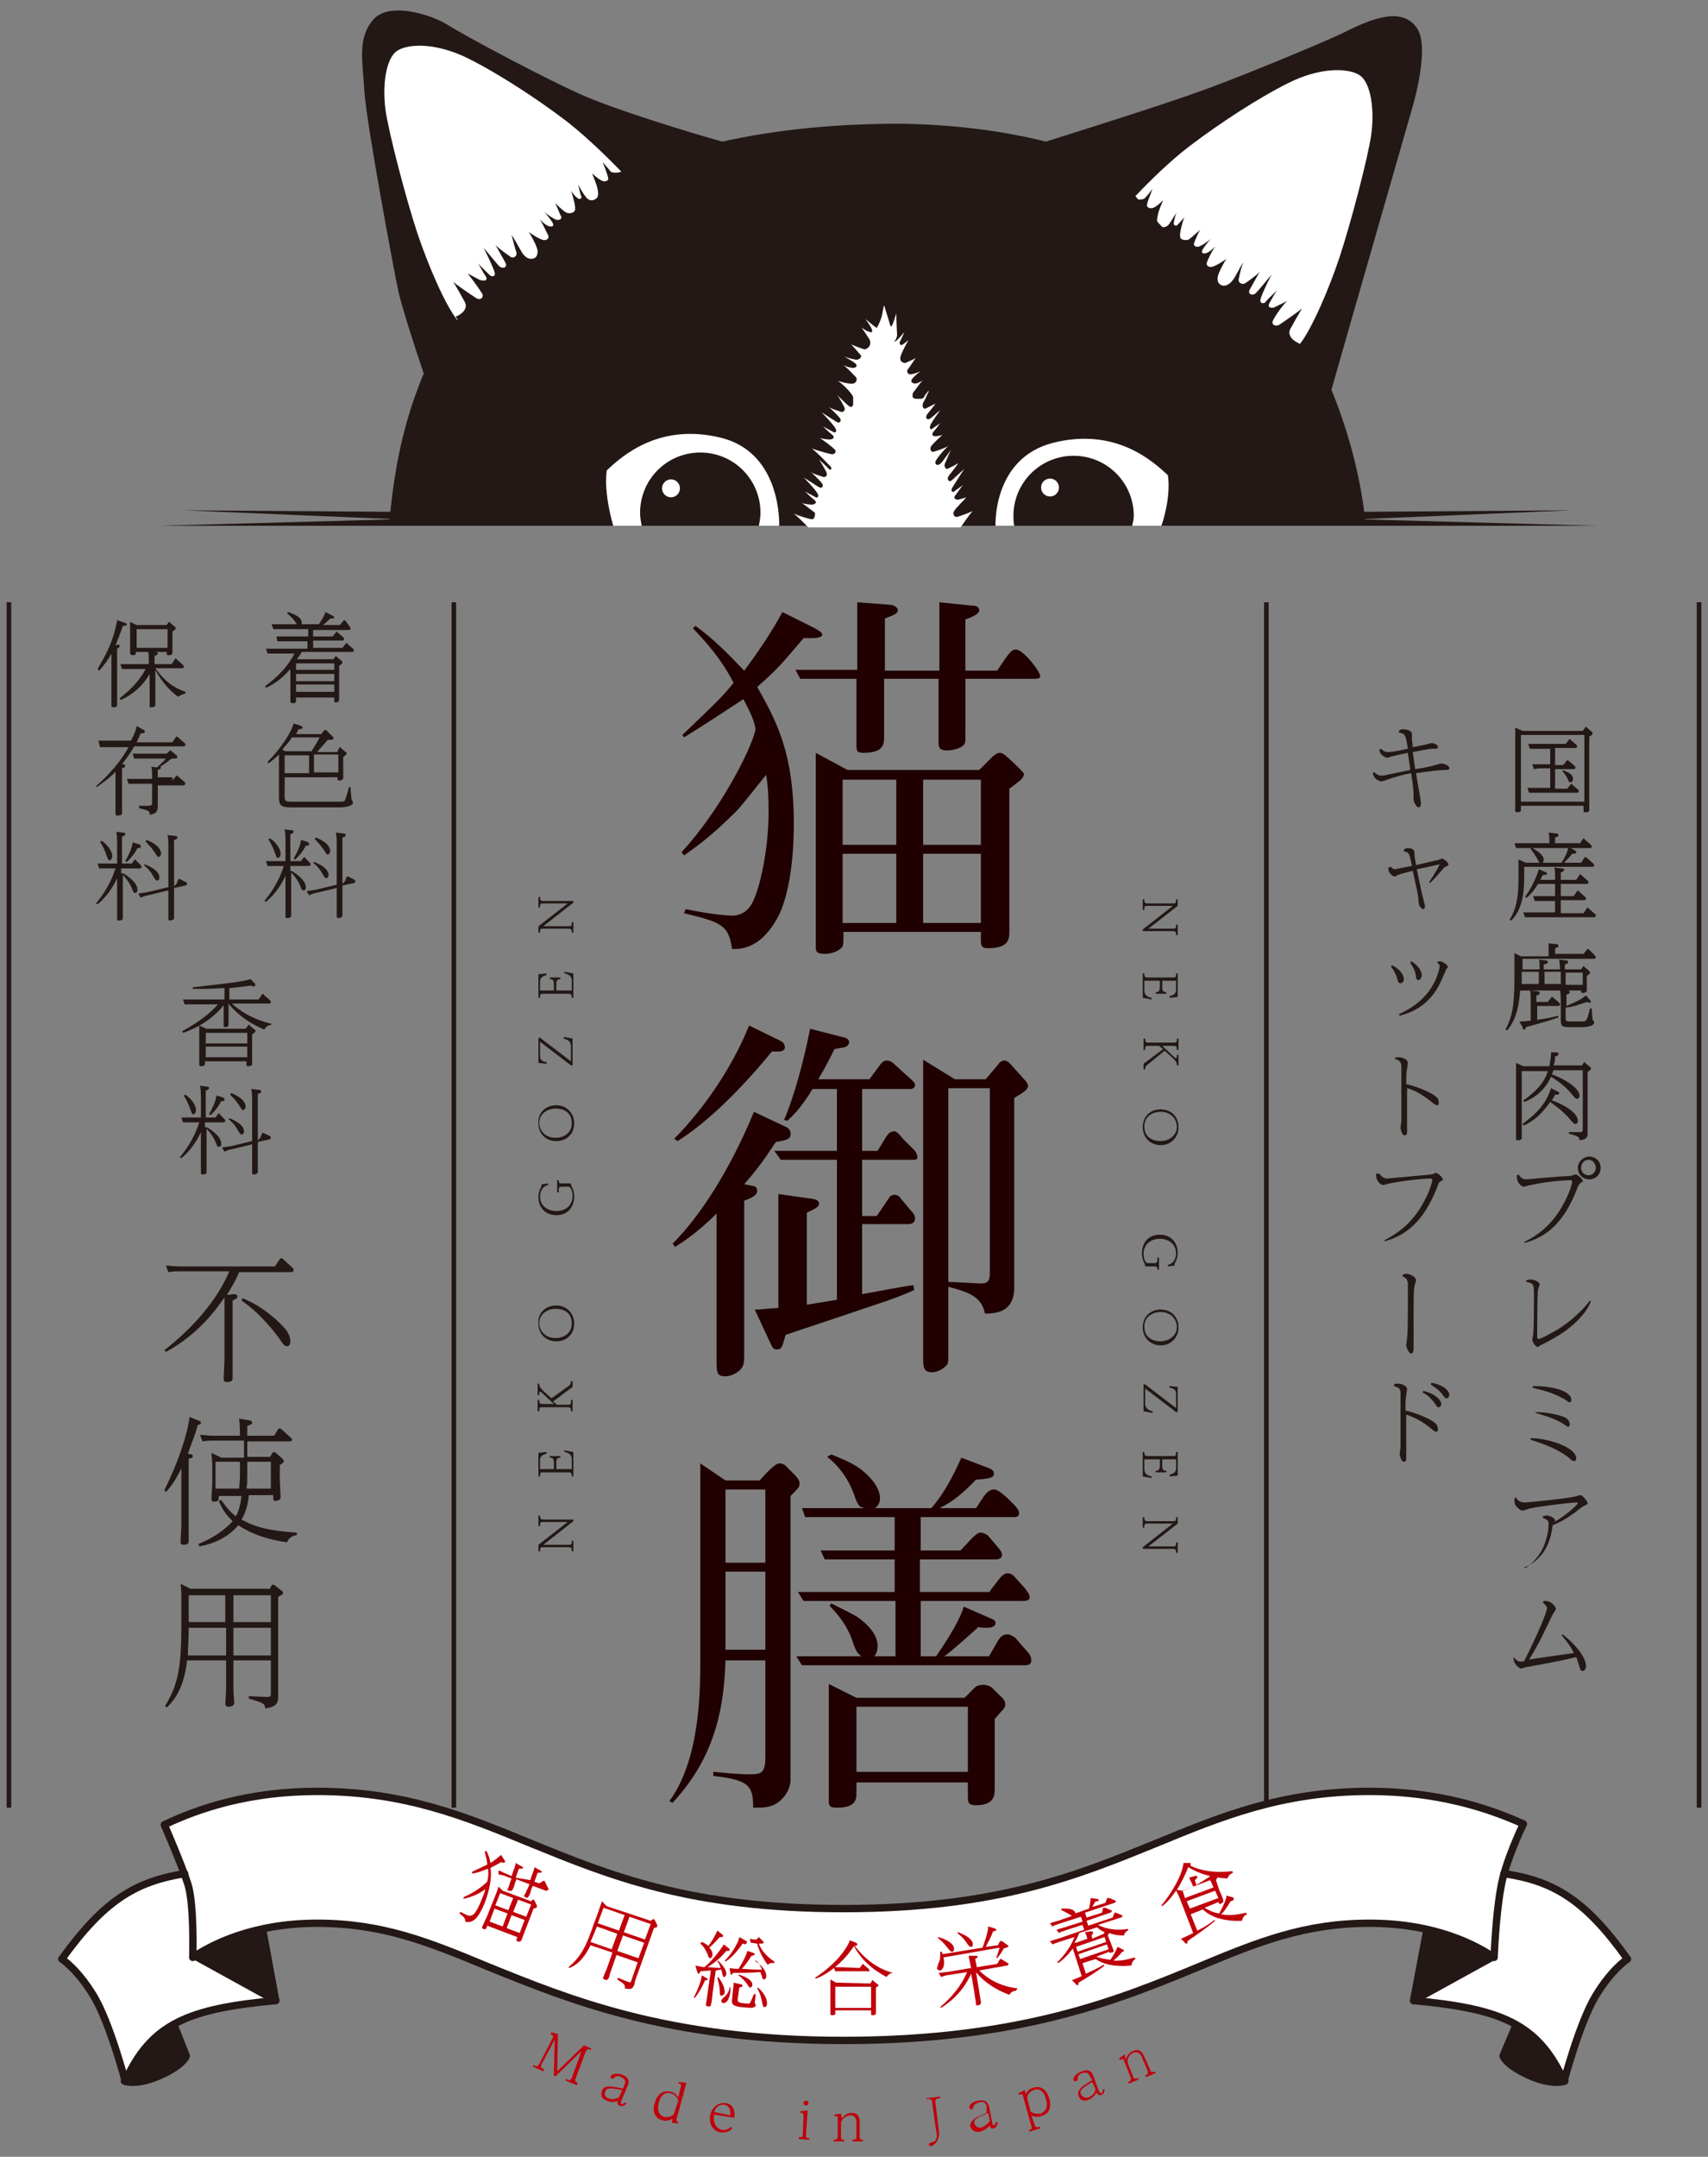 <?xml version="1.0" encoding="UTF-8"?> <svg xmlns="http://www.w3.org/2000/svg" xmlns:xlink="http://www.w3.org/1999/xlink" version="1.1" id="レイヤー_1" x="0px" y="0px" width="210px" height="265px" viewBox="0 0 210 265" style="enable-background:new 0 0 210 265;" xml:space="preserve"><rect x="0" y="0" width="210" height="265" fill="#808080" stroke="none"/> <style type="text/css"> .st0{fill:#200000;} .st1{fill:#231815;} .st2{fill:none;stroke:#231815;stroke-width:0.566;stroke-miterlimit:10;} .st3{fill:#FFFFFF;} .st4{fill:none;stroke:#231815;stroke-width:0.906;stroke-linecap:round;stroke-linejoin:round;stroke-miterlimit:10;} .st5{fill:#C0000B;} </style> <g> <g> <path class="st0" d="M100,78.4c-0.7,0-0.8,0-1.2,0c-2.8,3.3-3.1,3.7-5.7,6c2.3,4.1,4.5,8,4.5,16.8c0,5.9-1,10-2.2,11.9 c-2.1,3.6-4.5,3.5-5.4,3.5c-0.4-3-1.4-3.3-5.9-4.4l0.2-0.5c1.4,0.3,4.3,0.8,5.8,0.8c0.5,0,1.6-0.2,2.3-1.4c1-1.7,2.1-6.7,2.1-11.4 c0-2-0.1-3.3-0.3-4.5c-0.6,0.7-3,3.8-3.6,4.4c-3.3,3.3-5.1,4.5-6.5,5.5l-0.3-0.4c4.8-5.2,8.6-12.7,9.1-15.1 c-0.2-1.1-0.5-1.8-1.5-3.7c-2.6,1.7-4.4,2.9-7.3,4.7l-0.2-0.3c4.4-4.2,4.9-4.7,6.3-6.4c-1-1.9-2.2-3.8-5-6.7l0.3-0.3 c2,1.4,3.9,3.3,6,5.5c1.5-2,3.3-4.6,4.7-7.2l4,2c0.5,0.3,0.9,0.5,0.9,0.8S100.3,78.4,100,78.4z M127,83.4h-8.3v6.9 c0,0.8,0,1-0.2,1.2c-0.3,0.4-1.2,0.7-2.1,0.7c-0.8,0-1-0.3-1-0.9v-7.9h-6.7v7.1c0,0.9,0,2-2.6,2c-0.8,0-0.8-0.4-0.8-0.9v-8.2h-6.9 l-0.6-1.1h7.6v-8.3l4,0.3c0.4,0,1,0.3,1,0.7c0,0.5-1.2,0.8-1.6,1v6.4h6.7v-8.4l3.9,0.4c0.5,0,1,0.1,1,0.6c0,0.4-0.8,0.8-1.7,1.1 v6.3h3.9c0.2-0.3,1.2-1.8,1.4-2c0.3-0.4,0.6-0.6,0.9-0.6c0.9,0,3,2.7,3,3.3C127.9,83.4,127.4,83.4,127,83.4z M124.1,96.9v17.5 c0,0.9,0,2.1-2.6,2.1c-0.6,0-0.9-0.1-0.9-0.9v-1.1h-16.9v0.9c0,0.7-0.1,1-0.3,1.1c-0.5,0.5-1.4,0.7-2,0.7c-1.1,0-1.1-0.4-1.1-0.9 V92.5l3.9,2.1h16.2l1.6-1.6c0.2-0.2,0.6-0.5,0.9-0.5c0.4,0,0.6,0.2,1.6,1.1c1.2,1.2,1.4,1.3,1.4,1.6 C125.7,95.7,125.6,95.8,124.1,96.9z M110.2,95.8h-6.6v8h6.6V95.8z M110.2,104.9h-6.6v8.5h6.6V104.9z M120.6,95.8h-7.1v8h7.1V95.8z M120.6,104.9h-7.1v8.5h7.1V104.9z"></path> <path class="st0" d="M95.4,140.3c-0.7,1-1.7,2.7-3.9,5.2l1,0.2c0.3,0,0.6,0.2,0.6,0.6c0,0.6-0.9,1-1.6,1.2v18.6c0,1,0,1.4-0.2,1.8 c-0.2,0.5-1.2,1.2-2.1,1.2c-1.1,0-1.1-0.5-1.1-2v-18c-2.3,2.3-4,3.4-5.1,4.1l-0.3-0.4c3.2-3.2,6.9-8.7,10-16.2l3.8,1.8 c0.3,0.1,0.7,0.4,0.7,0.8C97.3,139.9,96.8,140.1,95.4,140.3z M95.5,129.2c-0.2,0-0.3,0-0.6,0c-4,4.9-8.2,8.9-11.6,11l-0.4-0.3 c3.7-3.7,7.2-8.9,9.2-13.9l3.7,1.8c0.4,0.2,0.7,0.4,0.7,0.9C96.5,129.2,95.8,129.2,95.5,129.2z M111.9,142.5H106v6.9h1.8l1.5-2.2 c0.2-0.4,0.6-0.4,0.7-0.4c0.3,0,0.6,0.2,0.7,0.4l1.6,1.9c0.1,0.1,0.2,0.4,0.2,0.6c0,0.6-0.5,0.7-0.8,0.7H106v8.6 c1.8-0.3,4.7-0.9,6.3-1.1l0.1,0.6c-2.7,1.2-3,1.2-15.8,5.5c-0.1,0.2-0.3,1.2-0.5,1.5c-0.2,0.3-0.4,0.3-0.6,0.3 c-0.4,0-0.5-0.2-0.7-0.6l-2-4.3c0.9,0,1.1-0.1,2.9-0.2v-14l4.2,0.6c0.8,0.1,0.8,0.5,0.8,0.6c0,0.3-0.2,0.5-1.5,1.1v11.3 c0.6-0.1,3.2-0.5,3.7-0.6v-17.2H96l-0.8-1.1h7.7v-7.6h-3c-1.2,2-2.2,3.1-3.1,3.9l-0.4-0.1c1.3-3,2.5-7.6,3.2-11.2l3.9,1 c0.2,0,0.9,0.2,0.9,0.6c0,0.2-0.1,0.6-0.7,0.7c-0.6,0.1-0.7,0.1-1.1,0.2c-1,2-1.5,2.9-2,3.7h6.3l1.4-1.9c0.2-0.2,0.4-0.4,0.7-0.4 s0.6,0.1,0.9,0.4l2.1,1.9c0.2,0.2,0.5,0.4,0.5,0.7c0,0.3-0.2,0.5-0.6,0.5H106v7.6h1.9l1.1-1.8c0.2-0.3,0.5-0.6,0.9-0.6 c0.4,0,0.7,0.4,1.1,0.9l1.4,1.4c0.2,0.2,0.4,0.6,0.4,0.9C112.8,142.5,112.6,142.5,111.9,142.5z M124.7,134.9v23.3 c0,2.8-1.9,3.2-3.6,3.2c-0.4-2-1.8-2.6-4.5-3.3v8.2c0,0.7,0,1-0.1,1.3c-0.2,0.3-1,1-1.9,1c-1.1,0-1.1-0.7-1.1-1.8v-36.6l3.9,2.4 h3.8l1.6-1.9c0.1-0.2,0.4-0.4,0.7-0.4s0.6,0.3,0.7,0.4l1.8,2c0.2,0.2,0.4,0.5,0.4,0.8C126.3,134,125.5,134.4,124.7,134.9z M121.7,133.7h-5.1v23.8c0.5,0,3.8,0.2,4,0.2c1,0,1.1-0.5,1.1-1.4V133.7z"></path> <path class="st0" d="M89.2,181.9h4.2c0.7-0.8,1.9-2.1,2.4-2.1c0.4,0,0.8,0.2,1,0.5l0.9,0.9c0.6,0.6,0.6,0.9,0.6,1.1 c0,0.4-0.1,0.5-1.1,1.5v34.8c0,1.1-0.6,2.2-1.6,2.9c-0.9,0.6-1.7,0.6-3,0.6c0-2.7-0.5-3.4-4.9-3.9v-0.5c1.4,0.1,2.9,0.3,4.4,0.3 c1.3,0,2,0,2-2v-12h-4.9c-0.2,7.3-2,12.6-6.5,17.5l-0.4-0.2c3.8-5.2,3.8-13.6,3.8-17.4v-24.1L89.2,181.9z M89.2,183v9h4.9v-9H89.2 z M89.2,193.1v9.6h4.9v-9.6H89.2z M121.7,195.5l1-1.3c0.3-0.4,0.7-0.9,1.2-0.9c0.3,0,0.7,0.2,0.9,0.5l1,1.1c0.3,0.3,0.8,1,0.8,1.3 c0,0.5-0.5,0.5-0.9,0.5h-12.5v6.8h1.9c2.6-3.8,3.1-5.2,3.4-6.1l3.2,1.4c0.5,0.2,0.7,0.3,0.7,0.6c0,0.6-0.9,0.6-1,0.6 c-0.4,0-0.8,0-1.1-0.1c-0.9,0.8-3.2,2.9-4.2,3.6h5.5l1.1-1.9c0.3-0.5,0.6-0.8,1.2-0.8c0.2,0,0.6,0.2,0.9,0.4l1.4,1.6 c0.3,0.3,0.6,0.7,0.6,1.2s-0.4,0.6-0.7,0.6H98.6l-0.7-1.1h8c-0.6-0.5-0.7-0.7-1.2-2.2c-0.2-0.5-0.8-2.1-2.7-4l0.2-0.3 c3.2,1.6,3.2,1.6,3.9,2.2c0.5,0.4,1.8,1.6,1.8,3c0,0.5-0.1,0.9-0.4,1.3h2.6v-6.8H98.8l-0.7-1.1H110v-4h-8.6l-0.5-1.1h9.1v-4.1H99 l-0.4-1.1h7.8c-0.7-0.1-0.9-0.2-1.4-1.7c-0.8-2.2-2.2-3.8-3.3-4.6l0.5-0.3c1.7,0.7,3.4,1.3,4.8,2.9c0.5,0.5,1.2,1.5,1.2,2.5 c0,0.7-0.4,1-0.6,1.2h6.9c1.6-1.8,2.7-4,3.7-6.2l2.9,1.1c0.8,0.3,1.1,0.4,1.1,0.9c0,0.5-0.8,0.6-2.2,0.7c-2.3,2.4-3.5,3-4.5,3.5 h4.5l1-1.5c0.3-0.4,0.7-0.8,1.2-0.8s1.1,0.6,1.6,1l1,1c0,0,0.5,0.5,0.5,0.9c0,0.5-0.4,0.5-0.8,0.5h-11.3v4.1h4.9l1.3-1.4 c0.8-0.8,1-0.8,1.2-0.8c0.2,0,0.7,0.2,0.9,0.4l1.1,1.3c0.2,0.2,0.6,0.7,0.6,1c0,0.5-0.4,0.6-0.9,0.6h-9.2v4H121.7z M105.3,208.6 h13.3l1.3-1.3c0.2-0.2,0.7-0.3,1-0.3s0.7,0.1,1,0.3l1,1c0.6,0.5,0.7,0.8,0.7,1.1c0,0.3-0.1,0.5-0.6,1l-0.7,0.8v8.6 c0,0.7,0,2-2.3,2c-1,0-1-0.4-1-1.2v-1.6h-13.7v1.5c0,1.2-0.9,1.6-2.4,1.6c-0.9,0-1-0.2-1-0.9v-14.3L105.3,208.6z M105.3,209.7v8 h13.7v-8H105.3z"></path> </g> <g> <g> <path class="st1" d="M194.6,89.8l0.3-0.4c0-0.1,0.1-0.1,0.1-0.1c0.1,0,0.1,0,0.1,0.1l0.6,0.5c0.1,0.1,0.1,0.1,0.1,0.2 c0,0.1,0,0.2-0.4,0.4v7.4c0,0.3,0,1.4,0,1.6c0,0.3-0.3,0.3-0.5,0.3c-0.2,0-0.2-0.1-0.2-0.2V99H187v0.5c0,0.1,0,0.3-0.5,0.3 c-0.2,0-0.2-0.1-0.2-0.2c0-0.3,0-1.5,0-1.7v-7.1c0-0.7,0-1,0-1.4l0.9,0.4H194.6z M187,90.3v8.2h7.8v-8.2H187z M191.1,94h1.1 l0.4-0.5c0,0,0.1-0.1,0.1-0.1c0.1,0,0.1,0,0.2,0.1l0.7,0.6c0,0,0.1,0.1,0.1,0.2c0,0.2-0.2,0.2-0.2,0.2h-2.3v2.4h1.5l0.4-0.5 c0-0.1,0.1-0.1,0.1-0.1s0.1,0,0.1,0.1l0.7,0.6c0.1,0,0.1,0.1,0.1,0.2c0,0.2-0.2,0.2-0.2,0.2h-5c-0.2,0-0.4,0-0.9,0l-0.2-0.6 c0.3,0,0.7,0,1.2,0h1.6v-2.4h-1.1c-0.2,0-0.4,0-0.9,0.1l-0.2-0.6c0.3,0,0.7,0,1.2,0h1v-1.9H189c-0.2,0-0.4,0-0.9,0l-0.2-0.6 c0.3,0,0.7,0,1.2,0h3.4l0.4-0.5c0-0.1,0.1-0.1,0.1-0.1c0,0,0.1,0.1,0.1,0.1l0.7,0.6c0.1,0.1,0.1,0.1,0.1,0.2 c0,0.2-0.2,0.2-0.2,0.2h-2.5V94z M192.1,94.6c0.4,0.2,1.3,0.4,1.3,1.1c0,0.1,0,0.4-0.3,0.4c-0.2,0-0.2,0-0.4-0.5 c-0.2-0.4-0.5-0.7-0.6-0.9L192.1,94.6z"></path> <path class="st1" d="M194.2,103.7l0.4-0.6c0,0,0.1-0.1,0.1-0.1c0,0,0.1,0,0.1,0.1l0.8,0.7c0,0,0.1,0.1,0.1,0.2 c0,0.2-0.2,0.2-0.2,0.2h-2.4l0.4,0.2c0.3,0.2,0.3,0.2,0.3,0.3c0,0.2-0.2,0.2-0.5,0.2c-0.4,0.5-0.7,0.8-1,1.1h2.1l0.4-0.6 c0,0,0.1-0.1,0.1-0.1s0.1,0,0.2,0.1l0.8,0.7c0,0,0.1,0.1,0.1,0.2c0,0.2-0.2,0.2-0.2,0.2h-8.4v1.4c0,1.6-0.2,3.9-1.6,5.2l-0.2-0.1 c0.9-1.4,1.1-3,1.1-5.1v-1c0-0.3,0-0.9,0-1.3l0.9,0.4h1.7c-0.1-0.1-0.2-0.3-0.3-0.5c-0.3-0.5-0.5-0.8-0.8-1.2l0-0.1h-0.9 c-0.3,0-0.5,0-0.9,0l-0.2-0.6c0.3,0,0.7,0,1.2,0h3.1c0-0.5,0-1-0.1-1.3l0.9,0.1c0.1,0,0.3,0,0.3,0.2c0,0.1,0,0.2-0.4,0.3v0.7 H194.2z M191.2,112.3v-1.6h-1.6c-0.4,0-0.6,0-0.9,0l-0.2-0.6c0.4,0,0.7,0,1.2,0h1.5v-1.5h-2.1c-0.3,0.5-0.6,1-1.4,1.7l-0.2-0.1 c0.8-1.1,1.4-2.4,1.7-3.4l0.7,0.3c0.3,0.1,0.3,0.2,0.3,0.2c0,0.2-0.2,0.2-0.5,0.2c-0.2,0.3-0.2,0.4-0.3,0.6h1.8v-0.4 c0-0.3,0-0.8-0.1-1.1l0.9,0.1c0.2,0,0.3,0,0.3,0.2c0,0.1-0.1,0.2-0.4,0.3v0.9h1.9l0.4-0.6c0,0,0.1-0.1,0.1-0.1c0,0,0.1,0,0.1,0.1 l0.8,0.7c0,0,0.1,0.1,0.1,0.2c0,0.2-0.2,0.2-0.2,0.2h-3.2v1.5h1.6l0.4-0.6c0,0,0.1-0.1,0.1-0.1c0,0,0.1,0,0.1,0.1l0.8,0.7 c0,0,0.1,0.1,0.1,0.2c0,0.2-0.2,0.2-0.2,0.2h-2.9v1.6h2.8l0.4-0.6c0,0,0.1-0.1,0.1-0.1c0,0,0.1,0,0.1,0.1l0.8,0.7 c0.1,0,0.1,0.1,0.1,0.2c0,0.2-0.2,0.2-0.2,0.2h-7.6c-0.4,0-0.6,0-0.9,0l-0.2-0.6c0.4,0,0.7,0,1.2,0H191.2z M188.4,104.2 c0.4,0.2,1.4,0.8,1.4,1.4c0,0,0,0.2-0.1,0.4h2.3c0.6-1,0.7-1.3,0.8-1.8H188.4z"></path> <path class="st1" d="M194.7,117.2l0.4-0.5c0-0.1,0.1-0.1,0.1-0.1c0.1,0,0.1,0,0.2,0.1l0.7,0.7c0,0,0.1,0.1,0.1,0.2 c0,0.2-0.2,0.2-0.2,0.2h-8.8v1.3h2.1c0-0.7,0-1.1-0.1-1.2l0.8,0.1c0.1,0,0.3,0,0.3,0.2c0,0.1,0,0.2-0.5,0.3v0.6h2 c0-0.7-0.1-1.1-0.1-1.2l0.8,0.1c0.1,0,0.3,0,0.3,0.2c0,0.1,0,0.2-0.4,0.3v0.6h2l0.2-0.3c0,0,0.1-0.1,0.1-0.1s0.1,0,0.1,0.1 l0.6,0.5c0,0,0.1,0.1,0.1,0.2c0,0.1-0.2,0.3-0.4,0.4v0.7c0,0.2,0,1,0,1.1c0,0.2-0.3,0.3-0.5,0.3c-0.2,0-0.2-0.1-0.2-0.3h-7.5 c-0.1,1.3-0.3,3.4-1.6,4.9l-0.2-0.1c0.8-1.5,1.1-2.9,1.1-6.3v-1.8c0-0.3,0-1,0-1.3l0.8,0.4h3.4V117c0-0.2,0-0.7,0-1.1l0.9,0.1 c0.1,0,0.3,0,0.3,0.2c0,0.1,0,0.2-0.4,0.3v0.7H194.7z M186.8,125.5c0.4,0,0.6,0,1.4-0.1v-2.7c0-0.4,0-0.9-0.1-1l0.9,0.1 c0.1,0,0.3,0,0.3,0.2s0,0.2-0.4,0.3v0.8h1.4l0.4-0.5c0-0.1,0.1-0.1,0.1-0.1c0.1,0,0.1,0,0.2,0.1l0.7,0.6c0,0,0.1,0.1,0.1,0.2 c0,0.2-0.2,0.2-0.2,0.2h-2.6v1.7c1.5-0.2,1.7-0.3,2.6-0.5l0,0.2c-0.5,0.2-1.4,0.5-4,1.2c0,0.2-0.1,0.3-0.2,0.3 c-0.1,0-0.2-0.1-0.2-0.3L186.8,125.5z M187.1,119.4v0.5c0,0.4,0,0.7,0,1h2.1v-1.5H187.1z M189.9,119.4v1.5h2v-1.5H189.9z M192.5,125.1c0,0.3,0,0.4,0.5,0.4h1.5c0.6,0,0.6-0.1,1-1.6l0.2,0c0,0.2,0.1,1.1,0.1,1.3c0,0.1,0.2,0.3,0.2,0.4 c0,0.5-0.9,0.6-1.7,0.6H193c-1.1,0-1.1-0.2-1.1-1.1v-2.2c0-0.2,0-0.8-0.1-1.3l0.9,0.1c0.1,0,0.3,0,0.3,0.2s-0.1,0.2-0.4,0.3v1.4 c1.6-0.7,1.8-0.8,2.4-1.3l0.5,0.6c0.1,0.1,0.1,0.2,0.1,0.2s0,0.1-0.1,0.1c-0.1,0-0.2,0-0.4-0.1c-1.1,0.4-1.7,0.6-2.6,0.7V125.1z M194.6,121v-1.5h-2.1v1.5H194.6z"></path> <path class="st1" d="M191.3,129.3c0.2,0,0.3,0,0.3,0.2c0,0.2-0.1,0.2-0.4,0.3c0,0.6-0.1,0.9-0.2,1.1h3.5l0.2-0.3 c0,0,0.1-0.1,0.1-0.1c0,0,0.1,0,0.1,0.1l0.6,0.5c0.1,0,0.1,0.1,0.1,0.2c0,0.1,0,0.1-0.4,0.4v6.3c0,0.2,0,0.9,0,1.1 c0,0.5,0,0.9-1,1c0-0.3,0-0.5-1.3-0.8v-0.2l1.3,0c0.4,0,0.4-0.1,0.4-0.4v-7.2H191c-0.1,0.2-0.1,0.4-0.2,0.5 c1.2,0.4,3.4,1.6,3.4,2.6c0,0.1,0,0.4-0.3,0.4c-0.1,0-0.2,0-0.6-0.5c-0.3-0.4-1.1-1.3-2.6-2.2c-1,2.2-2.8,2.9-3.3,3.1l-0.1-0.2 c1.3-0.9,2.6-2.1,3-3.6h-3.2v6.7c0,0.2,0,1.3,0,1.5c0,0.1,0,0.3-0.5,0.3c-0.2,0-0.2-0.1-0.2-0.2c0-0.3,0-1.4,0-1.7v-6.2 c0-0.3,0-1,0-1.4l0.9,0.4h3.2c0.1-0.6,0.2-1.1,0.2-1.7L191.3,129.3z M191.5,134.1c0.2,0.1,0.2,0.1,0.2,0.2c0,0.2-0.1,0.2-0.5,0.2 c-0.1,0.2-0.2,0.4-0.4,0.7c1,0.3,3.2,1.4,3.2,2.5c0,0.1,0,0.4-0.3,0.4c-0.1,0-0.2,0-0.6-0.5c-0.5-0.6-1.2-1.3-2.5-2.2 c-0.4,0.5-1.4,2.1-3.3,2.9l-0.1-0.2c2-1.5,2.9-2.6,3.5-4.4L191.5,134.1z"></path> <path class="st1" d="M186.7,144.3c0.4,0.6,0.7,0.6,1,0.6c0.1,0,4.3-0.4,5.1-0.4c0.4,0,0.5-0.1,0.6-0.1c0.2-0.1,0.2-0.1,0.3-0.1 c0.3,0,0.9,0.6,0.9,0.8c0,0.1,0,0.1-0.2,0.2c-0.2,0.1-0.2,0.2-0.4,0.5c-1.7,4.6-4,6.2-6.5,6.9l-0.1-0.1c1.2-0.6,3.4-1.8,5-5 c0.6-1.1,0.9-2.2,0.9-2.4c0-0.2-0.2-0.2-0.3-0.2c-0.7,0-2.9,0.2-4.3,0.5c-0.4,0.1-1,0.2-1.3,0.3c-0.5,0-0.9-0.7-0.9-1.1 c0-0.1,0-0.2,0-0.3L186.7,144.3z M196.8,143.5c0,0.8-0.6,1.4-1.4,1.4s-1.4-0.6-1.4-1.4c0-0.8,0.7-1.4,1.4-1.4 S196.8,142.6,196.8,143.5z M194.4,143.5c0,0.5,0.4,0.9,0.9,0.9s0.9-0.4,0.9-0.9c0-0.6-0.4-1-0.9-1S194.4,142.9,194.4,143.5z"></path> <path class="st1" d="M187.6,157.4c0.1-0.1,0.2-0.2,0.6-0.2c0.4,0,1.1,0.3,1.1,0.6c0,0.1-0.2,0.6-0.2,0.7c-0.1,0.5-0.1,4.7-0.1,5 c0,0.2,0,0.7,0,0.8c0,0.1,0,0.2,0.2,0.2c0.3,0,1.7-0.8,2.4-1.2c2.2-1.4,3.4-2.9,3.9-3.5l0.1,0.1c-0.6,1.5-1.8,2.6-3.1,3.6 c-1,0.7-1.9,1.2-2.9,1.7c-0.1,0-0.5,0.3-0.5,0.3c-0.3,0-0.7-0.6-0.7-0.9c0-0.1,0.1-0.5,0.1-0.6c0.1-0.6,0.1-3.7,0.1-4.7 c0-1.5,0-1.6-0.9-1.8L187.6,157.4z"></path> <path class="st1" d="M188.2,176.7c2.1,0,5.6,1.1,5.6,2.5c0,0.2-0.1,0.3-0.3,0.3c-0.1,0-0.2,0-0.5-0.3c-1.3-1.1-3.2-1.8-4.8-2.3 L188.2,176.7z M188.5,170.3c2.7,0,4.7,0.7,4.7,1.7c0,0.1-0.1,0.3-0.2,0.3c-0.2,0-0.7-0.5-0.9-0.5c-1.1-0.7-2.9-1.1-3.7-1.3 L188.5,170.3z M188.8,173.5c1.4,0,2.7,0.3,3.5,0.6c0.7,0.3,0.7,0.8,0.7,0.9c0,0.2-0.1,0.3-0.2,0.3c-0.1,0-0.1,0-0.5-0.3 c-1.2-0.8-2.9-1.2-3.5-1.4L188.8,173.5z"></path> <path class="st1" d="M187.5,192.7c0.4-0.3,2-1.3,2.6-3.6c0.3-0.9,0.3-1.6,0.3-1.9c0-0.4-0.2-0.5-0.7-0.7l0-0.2 c0.1,0,0.3-0.1,0.4-0.1c0.6,0,1.1,0.4,1.1,0.6c0,0,0,0.1-0.1,0.2c1.6-0.9,2.9-2.2,2.9-2.3c0-0.1-0.1-0.1-0.2-0.1 c-0.7,0-4.6,0.5-5.5,0.7c-0.2,0-0.9,0.3-1.1,0.3c-0.3,0-0.7-0.4-0.9-0.7c-0.1-0.2-0.1-0.5-0.1-0.8l0.2-0.1c0.1,0.2,0.4,0.6,1,0.6 c0.6,0,5.3-0.5,6.1-0.7c0.1,0,0.7-0.2,0.8-0.2c0.3,0,0.9,0.8,0.9,1c0,0.1-0.1,0.2-0.4,0.3c-0.3,0.1-1.2,0.9-1.4,1 c-1.1,0.8-2,1.2-2.5,1.4c-0.2,1.5-0.7,4-3.5,5.2L187.5,192.7z"></path> <path class="st1" d="M186.2,203.7c0.4,0.5,0.7,0.5,1.2,0.4c1.6-3.2,2.8-6,2.8-6.5c0-0.3-0.3-0.5-0.5-0.7l0.1-0.2 c0.3,0,0.5,0,0.7,0.1c0.4,0.2,0.8,0.6,0.8,0.9c0,0.1-0.4,0.6-0.4,0.7c-0.2,0.3-0.8,1.7-1,2c0,0.1-1,2.1-1.9,3.5 c0.6-0.1,4-0.6,5.5-0.8c-0.5-1.1-1.3-1.9-1.5-2.2l0.1-0.1c1,0.7,2.9,2.6,2.9,3.9c0,0.2-0.1,0.6-0.4,0.6c-0.3,0-0.3-0.2-0.4-0.5 c-0.2-0.6-0.3-1-0.4-1.2c-2.1,0.5-2.2,0.5-5.4,1.1c-0.4,0.1-0.8,0.1-1,0.2c-0.3,0.1-0.3,0.1-0.4,0.1c-0.2,0-1-0.6-0.9-1.4 L186.2,203.7z"></path> <path class="st1" d="M169,94.9c0.1,0.1,0.4,0.4,0.8,0.4c0.2,0,0.4,0,0.7-0.1c0.5-0.1,2.5-0.5,2.9-0.6c-0.1-0.8-0.2-1.3-0.3-2.1 c-1,0.2-1.4,0.3-1.8,0.4c-0.1,0-0.7,0.2-0.7,0.2c-0.2,0-1-0.3-1-1l0.2-0.1c0.1,0.1,0.4,0.4,0.8,0.4c0.2,0,0.5,0,1.5-0.2 c0.2,0,0.8-0.2,1-0.2c-0.3-1.8-0.3-1.8-1.1-2l0-0.2c0.1-0.1,0.2-0.2,0.5-0.2c0.3,0,1.1,0.1,1.1,0.6c0,0.1,0,0.5,0,0.6 c0,0.2,0.1,0.8,0.1,1c0.6-0.1,1.1-0.2,1.5-0.3c0.1,0,0.7-0.2,0.8-0.2c0.3,0,0.8,0.2,0.8,0.5c0,0.2-0.1,0.2-0.8,0.2 c-0.8,0.1-1.2,0.2-2.3,0.4c0.1,0.7,0.2,1.5,0.3,2.1c0.8-0.1,2.3-0.4,2.4-0.5c0.1,0,0.7-0.2,0.8-0.2c0.2,0,1,0.2,1,0.6 c0,0.2-0.2,0.2-0.4,0.2c-0.9,0-2.4,0.2-3.7,0.4c0.2,1.2,0.2,1.2,0.5,2.9c0.1,0.7,0.1,0.8,0.1,0.9c0,0.3-0.2,0.4-0.3,0.4 c-0.2,0-0.6-0.6-0.6-1c0-1.1,0-1.3-0.3-3.2c-1.1,0.2-1.3,0.3-2.4,0.6c-0.2,0.1-1.1,0.4-1.3,0.4c-0.3,0-1-0.4-1-1.1L169,94.9z"></path> <path class="st1" d="M171,106.5c0.1,0.1,0.3,0.3,0.5,0.3c0.1,0,1.4-0.3,2.1-0.4c-0.3-1.6-0.4-1.7-1-1.8v-0.2 c0.1-0.1,0.3-0.2,0.5-0.2c0.3,0,0.8,0.1,0.8,0.5c0,0.6,0.1,0.9,0.2,1.6c0.8-0.2,2.5-0.6,2.6-0.6c0.1,0,0.5-0.2,0.6-0.2 c0.2,0,0.8,0.5,0.8,0.7c0,0.1-0.1,0.2-0.4,0.3c-0.1,0-0.3,0.3-0.4,0.4c-0.2,0.2-0.9,1.1-1.5,1.6l-0.1-0.1 c0.8-1.2,1.3-2.1,1.3-2.2c0,0,0,0,0,0c-0.1,0-1.7,0.4-2.8,0.6c0.3,1.4,0.4,2.1,0.9,4.1c0.1,0.3,0.1,0.4,0.1,0.5 c0,0.1-0.1,0.3-0.2,0.3c-0.2,0-0.6-0.3-0.6-1.1c0-0.5-0.2-1.3-0.7-3.6c-1.3,0.3-1.5,0.4-1.8,0.5c0,0-0.4,0.2-0.4,0.2 c-0.3,0-0.8-0.5-0.8-0.9c0-0.1,0-0.2,0-0.2L171,106.5z"></path> <path class="st1" d="M171.2,118.6c1.1,0.6,1.4,1.3,1.4,1.7c0,0.2-0.1,0.5-0.4,0.5c-0.2,0-0.3-0.1-0.4-0.5 c-0.1-0.4-0.3-0.9-0.8-1.6L171.2,118.6z M176.7,118.2c0.1,0,0.2-0.1,0.3-0.1c0.3,0,1,0.4,1,0.7c0,0.1,0,0.1-0.2,0.3 c0,0.1-0.6,1.4-0.7,1.6c-1.3,2.8-3.5,3.7-5,4.1l-0.1-0.2c1.1-0.5,3.3-1.6,4.5-4.2c0.3-0.7,0.5-1.4,0.5-1.7c0-0.2-0.1-0.3-0.4-0.5 L176.7,118.2z M173.5,118.1c1.3,0.8,1.3,1.6,1.3,1.7c0,0.2-0.1,0.6-0.4,0.6c-0.3,0-0.3-0.3-0.3-0.4c-0.1-0.7-0.2-0.9-0.7-1.7 L173.5,118.1z"></path> <path class="st1" d="M171.5,130c0.1-0.1,0.3-0.1,0.5-0.1c0.5,0,1.1,0.3,1.1,0.7c0,0.1-0.1,0.6-0.1,0.7c-0.1,0.5-0.1,1.3-0.1,1.9 c1.7,0.4,3.1,1.1,3.6,1.5c0.3,0.2,0.4,0.5,0.4,0.8c0,0.1,0,0.3-0.2,0.3c-0.1,0-0.2,0-0.8-0.5c-0.9-0.7-1.8-1.3-2.9-1.6 c0,0.8,0,4.5,0,5.2c0,0.3,0,0.6-0.3,0.6c-0.3,0-0.5-0.7-0.5-1c0-0.1,0.1-0.6,0.1-0.8c0-0.4,0-0.6,0-1.1v-5.5c0-0.6-0.2-0.8-0.8-1 L171.5,130z"></path> <path class="st1" d="M169.6,144.2c0.4,0.6,0.8,0.6,1,0.6c0,0,5.4-0.5,5.4-0.5c0.1,0,0.5-0.2,0.5-0.2c0.3,0,0.9,0.6,0.9,0.8 c0,0.1,0,0.1-0.2,0.2c-0.2,0.1-0.3,0.2-0.4,0.5c-1.4,3.7-3.3,6-6.5,6.9l-0.1-0.1c1.1-0.6,3.4-1.8,5-5c0.6-1.1,0.9-2.2,0.9-2.4 c0-0.2-0.1-0.2-0.4-0.2c-0.5,0-2.7,0.2-4.3,0.5c-0.2,0-1.3,0.3-1.3,0.3c-0.5,0-0.9-0.7-0.9-1.1c0-0.1,0-0.2,0-0.3L169.6,144.2z"></path> <path class="st1" d="M172.5,156.6c0.1,0,0.2-0.1,0.4-0.1c0.3,0,1.2,0.3,1.2,0.8c0,0.1-0.2,0.7-0.2,0.8c-0.1,0.6-0.1,1.3-0.1,6 c0,0.2,0,1.3,0,1.5c0,0.2,0,0.7-0.3,0.7c-0.3,0-0.6-0.8-0.6-1c0-0.1,0.1-0.8,0.1-0.9c0.1-0.7,0.1-2.8,0.1-3.7c0-2.6,0-2.9,0-3.1 c-0.1-0.4-0.2-0.6-0.7-0.8L172.5,156.6z"></path> <path class="st1" d="M171.4,170.1c0.1-0.1,0.3-0.1,0.5-0.1c0.5,0,1.1,0.3,1.1,0.7c0,0.1-0.1,0.6-0.1,0.7 c-0.1,0.5-0.1,1.3-0.1,1.9c1.3,0.3,3,1,3.6,1.5c0.3,0.2,0.4,0.6,0.4,0.8c0,0.1,0,0.3-0.2,0.3c-0.2,0-0.2,0-0.8-0.5 c-1-0.8-1.8-1.2-2.9-1.6c0,0.8,0,4.4,0,5.1c0,0.5,0,0.7-0.3,0.7c-0.3,0-0.5-0.7-0.5-1c0-0.1,0.1-0.7,0.1-0.8c0-0.3,0-0.6,0-1.1 c0-0.8,0-5.3,0-5.5c0-0.6-0.2-0.7-0.8-0.9L171.4,170.1z M175,170.9c1.4,0.3,2.2,1.1,2.2,1.6c0,0.3-0.2,0.4-0.3,0.4 c-0.2,0-0.2,0-0.5-0.5c-0.6-0.8-1.2-1.2-1.5-1.3L175,170.9z M176,169.9c1.3,0.2,2.2,0.9,2.2,1.5c0,0.2-0.2,0.4-0.3,0.4 c-0.2,0-0.2,0-0.5-0.4c-0.5-0.7-1.1-1-1.5-1.3L176,169.9z"></path> </g> </g> <g> <g> <path class="st1" d="M38.5,78.2h2.4l0.4-0.5c0,0,0.1-0.1,0.1-0.1c0,0,0.1,0,0.1,0.1l0.7,0.6c0.1,0.1,0.1,0.1,0.1,0.2 c0,0.2-0.2,0.2-0.2,0.2h-3.6v0.9h3.6l0.4-0.5c0,0,0.1-0.1,0.1-0.1c0.1,0,0.1,0,0.1,0.1l0.7,0.6c0,0,0.1,0.1,0.1,0.2 c0,0.2-0.2,0.2-0.2,0.2h-6.2c-0.2,0.4-0.4,0.6-0.6,0.9H41l0.2-0.3c0,0,0.1-0.1,0.1-0.1s0.1,0.1,0.1,0.1l0.6,0.5 c0,0,0.1,0.1,0.1,0.2c0,0.1,0,0.1-0.4,0.4v2.6c0,0.2,0,1.3,0,1.5c0,0.1,0,0.4-0.4,0.4c-0.2,0-0.2,0-0.2-0.2v-0.4h-4.7v0.4 c0,0.2-0.1,0.3-0.4,0.3c-0.3,0-0.3-0.2-0.3-0.3c0-0.3,0-1.4,0-1.6v-2.3c-1.3,1.5-2.5,2.1-3,2.3l-0.1-0.2c1.5-1.1,2.8-2.4,3.6-4 h-2.4c-0.2,0-0.5,0-0.9,0l-0.2-0.6c0.3,0,0.7,0,1.2,0h3.9v-0.9h-2.8c-0.2,0-0.4,0-0.9,0L34,78.2c0.3,0,0.7,0,1.2,0h2.7v-0.9h-3.4 c-0.2,0-0.4,0-0.9,0l-0.2-0.6c0.3,0,0.7,0,1.2,0h1.9c-0.5-0.8-1-1.2-1.2-1.3l0.1-0.2c0.3,0.1,1.7,0.5,1.7,1.3c0,0.1,0,0.1,0,0.2 h2.1c0.2-0.3,0.7-1,0.8-1.5l0.8,0.4c0.2,0.1,0.3,0.2,0.3,0.2c0,0.2-0.2,0.2-0.5,0.2c-0.2,0.2-0.5,0.5-0.9,0.8h2.1l0.4-0.5 c0,0,0.1-0.1,0.1-0.1s0.1,0,0.2,0.1L43,77c0,0,0.1,0.1,0.1,0.2c0,0.2-0.2,0.2-0.2,0.2h-4.4V78.2z M36.4,81.5v0.8h4.7v-0.8H36.4z M36.4,82.8v0.9h4.7v-0.9H36.4z M36.4,84.1V85h4.7v-0.9H36.4z"></path> <path class="st1" d="M41.5,92.3l0.2-0.4c0,0,0.1-0.1,0.1-0.1c0,0,0.1,0,0.1,0.1l0.6,0.5c0.1,0,0.1,0.1,0.1,0.2s0,0.1-0.4,0.4V94 c0,0.2,0,1.5,0,1.5c0,0.1,0,0.4-0.5,0.4c-0.2,0-0.2-0.1-0.2-0.2v-0.2H35v2.3c0,0.6,0.1,0.7,0.8,0.7h6.1c0.3,0,0.5,0,0.6-0.4 c0.1-0.3,0.3-0.9,0.4-1.4l0.2,0c0,0.5,0.1,1.1,0.1,1.4c0,0.1,0.2,0.4,0.2,0.5c0,0.4-0.8,0.6-1.7,0.6h-6c-1.2,0-1.4-0.3-1.4-1.3 v-4.4c0-0.2,0-0.3,0-0.8c-0.5,0.5-0.9,0.8-1.3,1.1l-0.1-0.2c1.9-1.9,3-3.9,3.2-4.7l0.7,0.2c0.3,0.1,0.4,0.2,0.4,0.3 c0,0.1-0.1,0.2-0.5,0.2c-0.1,0.2-0.1,0.2-0.3,0.6h3.1l0.3-0.4c0,0,0.1-0.1,0.2-0.1c0.1,0,0.1,0,0.2,0.1l0.7,0.7 c0,0,0.1,0.1,0.1,0.2c0,0.2-0.1,0.2-0.7,0.2c-0.5,0.6-0.9,1-1.3,1.5H41.5z M38.3,92.3c0.4-0.6,0.8-1.3,1-1.7h-3.4 c-0.3,0.5-0.7,0.9-1.2,1.5l0.4,0.2H38.3z M38,92.8h-3v2.2h3V92.8z M38.6,94.9h3v-2.2h-3V94.9z"></path> <path class="st1" d="M35.8,107c0.1,0,1.8,1,1.8,2c0,0.3-0.1,0.4-0.3,0.4c-0.2,0-0.2-0.1-0.4-0.6c-0.4-0.9-0.9-1.4-1.1-1.6v3.7 c0,0.3,0,1.4,0,1.6c0,0.1,0,0.3-0.5,0.3c-0.1,0-0.2,0-0.2-0.2c0-0.3,0-1.5,0-1.6v-3.4c-0.5,1.1-1.3,2.3-2.4,3.2l-0.2-0.1 c0.5-0.6,1.7-2.1,2.4-4.3h-1.1c-0.2,0-0.5,0-0.9,0l-0.2-0.6c0.3,0,0.7,0,1.2,0h1.2v-2.6c0-0.2,0-0.8-0.1-1.3l0.8,0.1 c0.1,0,0.3,0,0.3,0.2c0,0.1-0.1,0.2-0.4,0.3v3.3H37l0.3-0.4c0,0,0.1-0.1,0.1-0.1c0.1,0,0.1,0,0.1,0.1l0.6,0.6 c0,0,0.1,0.1,0.1,0.2c0,0.2-0.2,0.2-0.3,0.2h-2.2V107z M33.2,103c0.6,0.4,1.3,1.2,1.3,1.9c0,0.3-0.2,0.5-0.3,0.5 c-0.2,0-0.2-0.1-0.4-0.6c-0.2-0.6-0.4-1-0.8-1.7L33.2,103z M37.7,103.4c0.3,0.1,0.3,0.2,0.3,0.3c0,0.2-0.1,0.2-0.4,0.2 c-0.4,0.8-0.9,1.3-1.3,1.7l-0.2-0.1c0.7-1.2,0.9-2,0.9-2.3L37.7,103.4z M42.4,108.3l0.2-0.5c0,0,0-0.1,0.1-0.1c0,0,0.1,0,0.1,0 l0.8,0.4c0,0,0.1,0.1,0.1,0.2c0,0.1-0.2,0.2-0.2,0.2l-1.4,0.3v2.1c0,0.2,0,1.3,0,1.6c0,0.2-0.3,0.3-0.5,0.3 c-0.2,0-0.2-0.1-0.2-0.2c0-0.2,0-1.5,0-1.6v-1.9l-2.5,0.6c-0.1,0-0.5,0.1-0.9,0.3l-0.3-0.5c0.4-0.1,0.8-0.1,1.2-0.2l2.5-0.6v-5.1 c0-0.2,0-0.8-0.1-1.3l0.9,0.1c0.1,0,0.3,0,0.3,0.2s-0.1,0.2-0.4,0.3v5.7L42.4,108.3z M38.6,105.9c0.3,0.1,1.8,0.7,1.8,1.6 c0,0.3-0.2,0.4-0.3,0.4c-0.1,0-0.2-0.1-0.5-0.6c-0.2-0.4-0.5-0.8-1.1-1.3L38.6,105.9z M38.8,102.9c0.6,0.2,1.8,0.8,1.8,1.7 c0,0.2-0.2,0.4-0.3,0.4s-0.2-0.1-0.5-0.6c-0.4-0.6-0.8-1-1.1-1.3L38.8,102.9z"></path> </g> </g> <g> <g> <path class="st1" d="M33.3,125.9c-0.3,0.1-0.6,0.2-0.8,0.6c-2.4-1-3.8-2.4-4.4-3.2v1c0,0.2,0,1.3,0,1.5c0,0.2,0,0.4-0.4,0.4 c-0.2,0-0.2-0.1-0.2-0.2c0-0.3,0-1.4,0-1.6v-0.9c-1.8,2.3-4.4,3.2-5,3.4l-0.1-0.2c0.9-0.5,2.9-1.6,4.4-3.3h-3.2 c-0.2,0-0.4,0-0.9,0l-0.2-0.6c0.3,0,0.7,0,1.2,0h3.9v-1.4c-0.6,0-1.5,0.1-2.6,0.1c-0.6,0-0.9,0-1.3,0v-0.2c4.5-0.5,6.2-0.7,7.1-1 l0.5,0.5c0.1,0.1,0.1,0.1,0.1,0.2c0,0.1-0.1,0.2-0.2,0.2c0,0-0.1,0-0.4-0.1c-0.8,0.1-1.3,0.2-2.6,0.3v1.4h3.6l0.4-0.6 c0,0,0.1-0.1,0.1-0.1c0,0,0.1,0,0.1,0.1l0.8,0.7c0,0,0.1,0.1,0.1,0.2c0,0.2-0.2,0.2-0.2,0.2h-4.6c0.9,0.8,2.4,1.9,4.9,2.5V125.9z M30.2,126.4l0.3-0.4c0-0.1,0.1-0.1,0.1-0.1c0,0,0.1,0,0.1,0.1l0.6,0.5c0.1,0,0.1,0.1,0.1,0.2c0,0.1,0,0.1-0.4,0.4v2.1 c0,0.2,0,1.5,0,1.5c0,0.1,0,0.3-0.5,0.3c-0.2,0-0.2-0.1-0.2-0.2v-0.4h-5.1v0.3c0,0.2-0.2,0.3-0.5,0.3c-0.2,0-0.2-0.1-0.2-0.2 c0,0,0-1.1,0-1.4v-2.1c0-0.3,0-0.9,0-1.3l0.9,0.4H30.2z M25.3,126.9v1.3h5.1v-1.3H25.3z M25.3,128.6v1.3h5.1v-1.3H25.3z"></path> <path class="st1" d="M25.4,138.5c0.1,0,1.8,1,1.8,2c0,0.3-0.1,0.4-0.3,0.4c-0.2,0-0.2-0.1-0.4-0.6c-0.4-0.9-0.9-1.4-1.1-1.6v3.7 c0,0.3,0,1.4,0,1.6c0,0.1,0,0.3-0.5,0.3c-0.1,0-0.2,0-0.2-0.2c0-0.3,0-1.5,0-1.6v-3.4c-0.5,1.1-1.3,2.3-2.4,3.2l-0.2-0.1 c0.5-0.6,1.7-2.1,2.4-4.3h-1.1c-0.2,0-0.5,0-0.9,0l-0.2-0.6c0.3,0,0.7,0,1.2,0h1.2v-2.6c0-0.2,0-0.8-0.1-1.3l0.8,0.1 c0.1,0,0.3,0,0.3,0.2c0,0.1-0.1,0.2-0.4,0.3v3.3h1.2l0.3-0.4c0,0,0.1-0.1,0.1-0.1c0.1,0,0.1,0,0.1,0.1l0.6,0.6 c0,0,0.1,0.1,0.1,0.2c0,0.2-0.2,0.2-0.3,0.2h-2.2V138.5z M22.8,134.5c0.6,0.4,1.3,1.2,1.3,1.9c0,0.3-0.2,0.5-0.3,0.5 c-0.2,0-0.2-0.1-0.4-0.6c-0.2-0.6-0.4-1-0.8-1.7L22.8,134.5z M27.3,134.8c0.3,0.1,0.3,0.2,0.3,0.3c0,0.2-0.1,0.2-0.4,0.2 c-0.4,0.8-0.9,1.3-1.3,1.7l-0.2-0.1c0.7-1.2,0.9-2,0.9-2.3L27.3,134.8z M32,139.8l0.2-0.5c0,0,0-0.1,0.1-0.1c0,0,0.1,0,0.1,0 l0.8,0.4c0,0,0.1,0.1,0.1,0.2c0,0.1-0.2,0.2-0.2,0.2l-1.4,0.3v2.1c0,0.2,0,1.3,0,1.6c0,0.2-0.3,0.3-0.5,0.3 c-0.2,0-0.2-0.1-0.2-0.2c0-0.2,0-1.5,0-1.6v-1.9l-2.5,0.6c-0.1,0-0.5,0.1-0.9,0.3l-0.3-0.5c0.4-0.1,0.8-0.1,1.2-0.2l2.5-0.6v-5.1 c0-0.2,0-0.8-0.1-1.3l0.9,0.1c0.1,0,0.3,0,0.3,0.2s-0.1,0.2-0.4,0.3v5.7L32,139.8z M28.2,137.4c0.3,0.1,1.8,0.7,1.8,1.6 c0,0.3-0.2,0.4-0.3,0.4c-0.1,0-0.2-0.1-0.5-0.6c-0.2-0.4-0.5-0.8-1.1-1.3L28.2,137.4z M28.4,134.3c0.6,0.2,1.8,0.8,1.8,1.7 c0,0.2-0.2,0.4-0.3,0.4s-0.2-0.1-0.5-0.6c-0.4-0.6-0.8-1-1.1-1.3L28.4,134.3z"></path> </g> </g> <g> <g> <path class="st1" d="M14.5,79.2c0.2,0,0.2,0.1,0.2,0.2c0,0.1-0.1,0.2-0.3,0.3V85c0,0.3,0,1.4,0,1.6c0,0.3-0.3,0.3-0.5,0.3 c-0.2,0-0.2-0.1-0.2-0.2c0-0.3,0-1.4,0-1.6v-4.8c-0.3,0.6-0.8,1.3-1.5,2.1L12,82.2c0.8-1.4,1.8-3,2.3-5.5 c0.1-0.3,0.1-0.4,0.1-0.5l0.9,0.3c0.2,0.1,0.3,0.1,0.3,0.2c0,0.1-0.1,0.2-0.5,0.2c-0.3,0.9-0.5,1.4-0.9,2.4L14.5,79.2z M23,85.2 c-0.4,0-0.8,0.2-1.1,0.4c-1-0.7-2-1.8-2.8-3.3V85c0,0.2,0,1.3,0,1.5c0,0.2,0,0.4-0.5,0.4c-0.2,0-0.2,0-0.2-0.2c0-0.3,0-1.4,0-1.6 v-2.3c-1.1,2-3,3-3.6,3.2l-0.1-0.2c1.3-1,2.5-2.2,3.2-3.6h-2c-0.3,0-0.4,0-0.9,0l-0.2-0.6c0.4,0,0.7,0,1.2,0h2.3v-0.3 c0-0.2,0-1-0.1-1.3l0.9,0.1c0.1,0,0.3,0,0.3,0.2c0,0.1-0.1,0.2-0.4,0.3v1h2.1l0.4-0.6c0,0,0.1-0.1,0.1-0.1s0.1,0,0.1,0.1l0.8,0.7 c0,0,0.1,0.1,0.1,0.2c0,0.2-0.2,0.2-0.2,0.2h-3.3c0.6,0.8,1.6,2.2,3.7,2.9V85.2z M20.5,76.8l0.2-0.3c0,0,0.1-0.1,0.1-0.1 s0.1,0,0.1,0.1l0.6,0.5c0.1,0.1,0.1,0.1,0.1,0.2c0,0.1,0,0.1-0.4,0.4v1c0,0.3,0,1.4,0,1.6c0,0.1,0,0.3-0.5,0.3 c-0.2,0-0.2,0-0.2-0.4h-3.8c0,0.3,0,0.4-0.4,0.4c-0.2,0-0.3-0.1-0.3-0.2c0-0.1,0-1.4,0-1.7v-0.9c0-0.2,0-0.7,0-1.3l0.8,0.4H20.5z M16.8,77.3v2.3h3.8v-2.3H16.8z"></path> <path class="st1" d="M17.5,89.6c0.3,0.1,0.3,0.2,0.3,0.3c0,0.2-0.2,0.2-0.5,0.2c-0.2,0.5-0.3,0.7-0.5,1.1h4.4l0.4-0.6 c0,0,0-0.1,0.1-0.1c0,0,0.1,0,0.2,0.1l0.8,0.7c0.1,0.1,0.1,0.1,0.1,0.2c0,0.2-0.2,0.2-0.3,0.2h-6c-0.2,0.4-0.7,1.2-1.5,2.2 c0.2,0,0.4,0,0.4,0.2c0,0.1-0.1,0.2-0.4,0.3v3.9c0,0.2,0,1.3,0,1.6c0,0.2-0.1,0.3-0.5,0.3c-0.2,0-0.3,0-0.3-0.2 c0-0.3,0-1.4,0-1.6v-3.6c-0.5,0.6-1.3,1.2-2.3,1.9l-0.1-0.1c2.5-2.2,3.5-3.9,4-4.8h-2.6c-0.2,0-0.5,0-0.9,0L12.1,91 c0.3,0,0.7,0,1.2,0h2.8c0.6-1.1,0.7-1.7,0.7-1.8L17.5,89.6z M21.2,95.9l0.4-0.5c0-0.1,0.1-0.1,0.1-0.1s0.1,0,0.2,0.1l0.8,0.7 c0,0,0.1,0.1,0.1,0.2c0,0.1-0.2,0.2-0.3,0.2h-3.1v1.4c0,0.2,0,1,0,1.1c0,0.7-0.2,1-1,1.1c0-0.5-0.1-0.5-1.3-0.8V99l1.2,0 c0.4,0,0.4-0.2,0.4-0.4v-2.3h-2c-0.2,0-0.5,0-0.9,0l-0.2-0.6c0.3,0,0.7,0,1.2,0h1.9v-0.2c0-0.5,0-1-0.1-1.3l0.7,0.1 c0.4-0.4,0.8-0.7,1.1-1.1h-3c-0.2,0-0.4,0-0.9,0l-0.2-0.6c0.3,0,0.7,0,1.2,0h3l0.3-0.3c0,0,0.1-0.1,0.1-0.1s0.1,0,0.2,0.1 l0.6,0.5c0,0,0.1,0.1,0.1,0.2c0,0.2-0.1,0.2-0.7,0.2c-0.5,0.4-0.9,0.7-1.4,1c0,0,0.1,0.1,0.1,0.1c0,0.1-0.1,0.2-0.4,0.3v0.9H21.2 z"></path> <path class="st1" d="M15.1,107.3c0.1,0,1.8,1,1.8,2c0,0.3-0.1,0.4-0.3,0.4c-0.2,0-0.2-0.1-0.4-0.6c-0.4-0.9-0.9-1.4-1.1-1.6v3.7 c0,0.3,0,1.4,0,1.6c0,0.1,0,0.3-0.5,0.3c-0.1,0-0.2,0-0.2-0.2c0-0.3,0-1.5,0-1.6v-3.4c-0.5,1.1-1.3,2.3-2.4,3.2l-0.2-0.1 c0.5-0.6,1.7-2.1,2.4-4.3h-1.1c-0.2,0-0.5,0-0.9,0l-0.2-0.6c0.3,0,0.7,0,1.2,0h1.2v-2.6c0-0.2,0-0.8-0.1-1.3l0.8,0.1 c0.1,0,0.3,0,0.3,0.2c0,0.1-0.1,0.2-0.4,0.3v3.3h1.2l0.3-0.4c0,0,0.1-0.1,0.1-0.1c0.1,0,0.1,0,0.1,0.1l0.6,0.6 c0,0,0.1,0.1,0.1,0.2c0,0.2-0.2,0.2-0.3,0.2h-2.2V107.3z M12.5,103.3c0.6,0.4,1.3,1.2,1.3,1.9c0,0.3-0.2,0.5-0.3,0.5 c-0.2,0-0.2-0.1-0.4-0.6c-0.2-0.6-0.4-1-0.8-1.7L12.5,103.3z M17,103.7c0.3,0.1,0.3,0.2,0.3,0.3c0,0.2-0.1,0.2-0.4,0.2 c-0.4,0.8-0.9,1.3-1.3,1.7l-0.2-0.1c0.7-1.2,0.9-2,0.9-2.3L17,103.7z M21.7,108.6l0.2-0.5c0,0,0-0.1,0.1-0.1c0,0,0.1,0,0.1,0 l0.8,0.4c0,0,0.1,0.1,0.1,0.2c0,0.1-0.2,0.2-0.2,0.2l-1.4,0.3v2.1c0,0.2,0,1.3,0,1.6c0,0.2-0.3,0.3-0.5,0.3 c-0.2,0-0.2-0.1-0.2-0.2c0-0.2,0-1.5,0-1.6v-1.9l-2.5,0.6c-0.1,0-0.5,0.1-0.9,0.3l-0.3-0.5c0.4-0.1,0.8-0.1,1.2-0.2l2.5-0.6v-5.1 c0-0.2,0-0.8-0.1-1.3l0.9,0.1c0.1,0,0.3,0,0.3,0.2s-0.1,0.2-0.4,0.3v5.7L21.7,108.6z M17.8,106.2c0.3,0.1,1.8,0.7,1.8,1.6 c0,0.3-0.2,0.4-0.3,0.4c-0.1,0-0.2-0.1-0.5-0.6c-0.2-0.4-0.5-0.8-1.1-1.3L17.8,106.2z M18,103.2c0.6,0.2,1.8,0.8,1.8,1.7 c0,0.2-0.2,0.4-0.3,0.4s-0.2-0.1-0.5-0.6c-0.4-0.6-0.8-1-1.1-1.3L18,103.2z"></path> </g> </g> <g> <g> <path class="st1" d="M28.8,159c0.2,0,0.4,0.1,0.4,0.3c0,0.2-0.2,0.3-0.6,0.5v7.3c0,0.4,0,1.9,0,2.2c0,0.2,0,0.5-0.7,0.5 c-0.3,0-0.4-0.1-0.4-0.4c0-0.4,0.1-2,0.1-2.3v-6.2c0-0.5,0-1,0-1.5c-0.9,1.3-3.1,4.5-7.2,6.7l-0.2-0.2c3.7-2.9,6.5-6.2,8-9.7H22 c-0.3,0-0.6,0-1.3,0.1l-0.3-0.8c0.5,0,1,0.1,1.7,0.1h11.7l0.6-0.9c0.1-0.1,0.1-0.1,0.2-0.1c0.1,0,0.1,0,0.2,0.1l1.1,1 c0,0,0.2,0.2,0.2,0.3c0,0.3-0.2,0.3-0.4,0.3h-6.3c-0.5,1.2-0.9,1.8-1.5,2.8L28.8,159z M29.8,159.5c2.6,1,4.7,3.1,5.2,3.7 c0.4,0.4,0.7,1.1,0.7,1.6c0,0.3-0.1,0.6-0.4,0.6c-0.3,0-0.4-0.1-1-1c-1.2-1.6-2.8-3.4-4.6-4.6L29.8,159.5z"></path> <path class="st1" d="M24.3,174.5c0.2,0.1,0.4,0.1,0.4,0.3c0,0.2-0.1,0.2-0.4,0.3c-0.3,1.2-0.6,1.8-1.2,3.5 c0.5,0.1,0.6,0.1,0.6,0.3c0,0.2-0.2,0.3-0.5,0.3v8c0,0.3,0,1.7,0,2.1c0,0.2,0,0.5-0.6,0.5c-0.4,0-0.4-0.2-0.4-0.3 c0-0.3,0.1-1.9,0.1-2.2v-6.9c-0.4,0.8-1,2-1.9,2.9l-0.2-0.2c1.8-3.6,2.9-7.1,3.1-9L24.3,174.5z M29.5,177h-3.4 c-0.3,0-0.6,0-1.2,0.1l-0.3-0.8c0.5,0,1,0.1,1.6,0.1h3.3c0-0.3,0-1.3-0.1-2.1l1.2,0.2c0.2,0,0.4,0.1,0.4,0.3 c0,0.2-0.1,0.2-0.6,0.4v1.2h3.3l0.5-0.8c0.1-0.1,0.1-0.1,0.2-0.1c0.1,0,0.2,0.1,0.2,0.1l1.1,1c0.1,0.1,0.2,0.1,0.2,0.3 c0,0.2-0.3,0.2-0.4,0.2h-5.1v1.9h2.8l0.3-0.5c0.1-0.1,0.1-0.1,0.2-0.1c0.1,0,0.2,0.1,0.2,0.1l0.8,0.7c0.1,0.1,0.2,0.2,0.2,0.3 c0,0.2-0.2,0.3-0.5,0.5v1.7c0,0.4,0.1,2,0.1,2.3c0,0.3-0.4,0.4-0.6,0.4c-0.3,0-0.3-0.1-0.3-0.4v-0.3h-3c-0.1,0.8-0.2,1.8-0.9,3 c1.6,0.9,3.4,1.4,6.8,1.6v0.3c-0.5,0.1-1,0.3-1.2,0.9c-2.1-0.3-4.2-0.9-6-2.1c-1,1.2-2.6,2.2-4.8,2.6l-0.1-0.3 c2-0.8,3.4-1.9,4.2-2.8c-0.5-0.5-1.2-1.2-1.7-2.5l0.3-0.1c0.5,0.7,1,1.4,1.8,2c0.4-0.7,0.6-1.7,0.7-2.5h-2.8c0,0.5,0,0.7-0.6,0.7 c-0.3,0-0.3-0.2-0.3-0.3c0-0.3,0.1-1.8,0.1-2.1v-1.1c0-0.9,0-1.4-0.1-2.5l1.2,0.6h2.8V177z M29.5,179.6h-3v3.3h2.9 c0.1-1.1,0.1-1.5,0.1-2.3V179.6z M30.4,180.6c0,1.3,0,1.8-0.1,2.3h3v-3.3h-2.9V180.6z"></path> <path class="st1" d="M33.1,195.3l0.3-0.5c0.1-0.1,0.1-0.1,0.2-0.1s0.1,0.1,0.2,0.1l0.9,0.7c0.1,0.1,0.1,0.1,0.1,0.2 c0,0.2-0.1,0.2-0.6,0.5v10c0,0.4,0,1.9,0,2.2c0,0.8-0.1,1.3-1.6,1.5c0-0.6-0.3-0.7-2-1.2v-0.3l2.2,0.1c0.5,0,0.5-0.1,0.5-0.4V204 h-4.6v3.6c0,0.3,0.1,1.4,0.1,1.6c0,0.4-0.4,0.5-0.7,0.5c-0.3,0-0.4-0.2-0.4-0.3c0-0.1,0.1-1.5,0.1-1.8V204H23 c-0.4,3.8-1.9,5.2-2.5,5.8l-0.2-0.2c1.6-2.6,2-4.8,2-10v-2.9c0-0.7,0-1.4-0.1-2.1l1.2,0.6H33.1z M23.2,200c0,1.9-0.1,2.2-0.1,3.4 h4.7V200H23.2z M23.2,196v3.3h4.5V196H23.2z M33.3,199.3V196h-4.6v3.3H33.3z M33.3,203.3V200h-4.6v3.4H33.3z"></path> </g> </g> <line class="st2" x1="155.7" y1="74" x2="155.7" y2="222.1"></line> <line class="st2" x1="55.8" y1="74" x2="55.8" y2="222.1"></line> <line class="st2" x1="1.1" y1="74" x2="1.1" y2="222.1"></line> <line class="st2" x1="208.9" y1="74" x2="208.9" y2="222.1"></line> <g> <path class="st1" d="M144.8,111.3l-3.6,2.8h3c0.3,0,0.4,0,0.4-0.4v-0.1h0.2v1.3h-0.2v-0.1c0-0.3-0.1-0.4-0.4-0.4h-3.7v-0.2 l3.7-2.9h-3.1c-0.3,0-0.4,0-0.4,0.4v0.1h-0.2v-1.3h0.2v0.1c0,0.3,0.1,0.4,0.4,0.4h3.1c0.3,0,0.4,0,0.4-0.4v-0.1h0.2V111.3z"></path> <path class="st1" d="M142.9,121.3c0,0.4,0.1,0.6,0.5,0.6v0.2h-1.3v-0.2c0.4,0,0.5-0.2,0.5-0.6v-0.8h-1.9v1.2 c0,0.5,0.3,0.8,0.9,0.9v0.2l-1.1-0.2v-3h0.2v0.1c0,0.3,0.1,0.4,0.4,0.4h3.1c0.3,0,0.4,0,0.4-0.4v-0.1h0.2v2.9l-1,0.1v-0.2 c0.3-0.1,0.8-0.2,0.8-0.8v-1.1h-1.7V121.3z"></path> <path class="st1" d="M141.1,130.8c-0.3,0.2-0.3,0.5-0.3,0.6h-0.2v-0.7l2.4-1.8l-0.5-0.4h-1.3c-0.3,0-0.4,0-0.4,0.4v0.1h-0.2v-1.4 h0.2v0.1c0,0.3,0.1,0.4,0.4,0.4h3.1c0.3,0,0.4,0,0.4-0.4v-0.1h0.2v1.4h-0.2v-0.1c0-0.3-0.1-0.4-0.4-0.4h-1.4l1.5,1.4 c0.1,0.1,0.1,0.1,0.2,0.1c0.1,0,0.1-0.1,0.1-0.2v-0.2h0.2v1.3h-0.2v-0.1c0-0.2-0.1-0.4-0.4-0.7l-1.1-1L141.1,130.8z"></path> <path class="st1" d="M142.7,140.7c-1.3,0-2.2-1-2.2-2.2c0-1.3,0.9-2.2,2.2-2.2c1.3,0,2.2,0.9,2.2,2.2 C144.9,139.7,144,140.7,142.7,140.7z M142.7,136.6c-0.9,0-2,0.5-2,1.8c0,1.4,1.1,1.8,2,1.8c0.8,0,2-0.5,2-1.8 C144.6,137.1,143.6,136.6,142.7,136.6z"></path> <path class="st1" d="M142.5,154.5v1.5h-0.2c0-0.3,0-0.4-0.4-0.4h-1.1c0-0.1,0-0.2-0.1-0.4c-0.1-0.2-0.3-0.6-0.3-1.2 c0-1.2,0.7-2.3,2.2-2.3c1.4,0,2.2,1,2.2,2.2c0,0.5-0.1,0.8-0.3,1.2c-0.1,0.2-0.1,0.3-0.1,0.4l-0.8,0.1l0-0.2c0.6-0.1,1-0.7,1-1.4 c0-1.2-1-1.8-2-1.8c-0.9,0-2,0.5-2,1.9c0,0.5,0.2,0.9,0.3,1c0.1,0.1,0.2,0.1,0.4,0.1h0.6c0.2,0,0.4-0.1,0.4-0.3v-0.4H142.5z"></path> <path class="st1" d="M142.7,165.3c-1.3,0-2.2-1-2.2-2.2c0-1.3,0.9-2.2,2.2-2.2c1.3,0,2.2,0.9,2.2,2.2 C144.9,164.3,144,165.3,142.7,165.3z M142.7,161.2c-0.9,0-2,0.5-2,1.8c0,1.4,1.1,1.8,2,1.8c0.8,0,2-0.5,2-1.8 C144.6,161.7,143.6,161.2,142.7,161.2z"></path> <path class="st1" d="M144.8,173.5h-0.2l-3.8-2.9v1.8c0,0.5,0.2,0.8,0.9,1v0.2l-1.1-0.2v-3.3h0.2l3.8,2.9v-1.7 c0-0.5-0.2-0.7-0.8-0.8v-0.2l1,0.1V173.5z"></path> <path class="st1" d="M142.9,180.1c0,0.4,0.1,0.6,0.5,0.6v0.2h-1.3v-0.2c0.4,0,0.5-0.2,0.5-0.6v-0.8h-1.9v1.2 c0,0.5,0.3,0.8,0.9,0.9v0.2l-1.1-0.2v-3h0.2v0.1c0,0.3,0.1,0.4,0.4,0.4h3.1c0.3,0,0.4,0,0.4-0.4v-0.1h0.2v2.9l-1,0.1v-0.2 c0.3-0.1,0.8-0.2,0.8-0.8v-1.1h-1.7V180.1z"></path> <path class="st1" d="M144.8,187.2l-3.6,2.8h3c0.3,0,0.4,0,0.4-0.4v-0.1h0.2v1.3h-0.2v-0.1c0-0.3-0.1-0.4-0.4-0.4h-3.7v-0.2 l3.7-2.9h-3.1c-0.3,0-0.4,0-0.4,0.4v0.1h-0.2v-1.3h0.2v0.1c0,0.3,0.1,0.4,0.4,0.4h3.1c0.3,0,0.4,0,0.4-0.4v-0.1h0.2V187.2z"></path> </g> <g> <path class="st1" d="M66.2,189.8l3.6-2.8h-3c-0.3,0-0.4,0-0.4,0.4v0.1h-0.2v-1.3h0.2v0.1c0,0.3,0.1,0.4,0.4,0.4h3.7v0.2l-3.7,2.9 h3.1c0.3,0,0.4,0,0.4-0.4v-0.1h0.2v1.3h-0.2v-0.1c0-0.3-0.1-0.4-0.4-0.4h-3.1c-0.3,0-0.4,0-0.4,0.4v0.1h-0.2V189.8z"></path> <path class="st1" d="M68.1,179.7c0-0.4-0.1-0.6-0.5-0.6v-0.2h1.3v0.2c-0.4,0-0.5,0.2-0.5,0.6v0.8h1.9v-1.2c0-0.5-0.3-0.8-0.9-0.9 v-0.2l1.1,0.2v3h-0.2v-0.1c0-0.3-0.1-0.4-0.4-0.4h-3.1c-0.3,0-0.4,0-0.4,0.4v0.1h-0.2v-2.9l1-0.1v0.2c-0.3,0.1-0.8,0.2-0.8,0.8 v1.1h1.7V179.7z"></path> <path class="st1" d="M69.9,170.3c0.3-0.2,0.3-0.5,0.3-0.6h0.2v0.7l-2.4,1.8l0.5,0.4h1.3c0.3,0,0.4,0,0.4-0.4V172h0.2v1.4h-0.2 v-0.1c0-0.3-0.1-0.4-0.4-0.4h-3.1c-0.3,0-0.4,0-0.4,0.4v0.1h-0.2V172h0.2v0.1c0,0.3,0.1,0.4,0.4,0.4h1.4l-1.5-1.4 c-0.1-0.1-0.1-0.1-0.2-0.1c-0.1,0-0.1,0.1-0.1,0.2v0.2h-0.2V170h0.2v0.1c0,0.2,0.1,0.4,0.4,0.7l1.1,1L69.9,170.3z"></path> <path class="st1" d="M68.4,160.4c1.3,0,2.2,1,2.2,2.2c0,1.3-0.9,2.2-2.2,2.2c-1.3,0-2.2-0.9-2.2-2.2 C66.1,161.3,67.1,160.4,68.4,160.4z M68.3,164.4c0.9,0,2-0.5,2-1.8c0-1.4-1.1-1.8-2-1.8c-0.8,0-2,0.5-2,1.8 C66.4,163.9,67.4,164.4,68.3,164.4z"></path> <path class="st1" d="M68.5,146.5V145h0.2c0,0.3,0,0.4,0.4,0.4h1.1c0,0.1,0,0.2,0.1,0.4c0.1,0.2,0.3,0.6,0.3,1.2 c0,1.2-0.7,2.3-2.2,2.3c-1.4,0-2.2-1-2.2-2.2c0-0.5,0.1-0.8,0.3-1.2c0.1-0.2,0.1-0.3,0.1-0.4l0.8-0.1l0,0.2c-0.6,0.1-1,0.7-1,1.4 c0,1.2,1,1.8,2,1.8c0.9,0,2-0.5,2-1.9c0-0.5-0.2-0.9-0.3-1c-0.1-0.1-0.2-0.1-0.4-0.1h-0.6c-0.2,0-0.4,0.1-0.4,0.3v0.4H68.5z"></path> <path class="st1" d="M68.4,135.8c1.3,0,2.2,1,2.2,2.2c0,1.3-0.9,2.2-2.2,2.2c-1.3,0-2.2-0.9-2.2-2.2 C66.1,136.7,67.1,135.8,68.4,135.8z M68.3,139.8c0.9,0,2-0.5,2-1.8c0-1.4-1.1-1.8-2-1.8c-0.8,0-2,0.5-2,1.8 C66.4,139.3,67.4,139.8,68.3,139.8z"></path> <path class="st1" d="M66.2,127.5h0.2l3.8,2.9v-1.8c0-0.5-0.2-0.8-0.9-1v-0.2l1.1,0.2v3.3h-0.2l-3.8-2.9v1.7c0,0.5,0.2,0.7,0.8,0.8 v0.2l-1-0.1V127.5z"></path> <path class="st1" d="M68.1,120.9c0-0.4-0.1-0.6-0.5-0.6v-0.2h1.3v0.2c-0.4,0-0.5,0.2-0.5,0.6v0.8h1.9v-1.2c0-0.5-0.3-0.8-0.9-0.9 v-0.2l1.1,0.2v3h-0.2v-0.1c0-0.3-0.1-0.4-0.4-0.4h-3.1c-0.3,0-0.4,0-0.4,0.4v0.1h-0.2v-2.9l1-0.1v0.2c-0.3,0.1-0.8,0.2-0.8,0.8 v1.1h1.7V120.9z"></path> <path class="st1" d="M66.2,113.8l3.6-2.8h-3c-0.3,0-0.4,0-0.4,0.4v0.1h-0.2v-1.3h0.2v0.1c0,0.3,0.1,0.4,0.4,0.4h3.7v0.2l-3.7,2.9 h3.1c0.3,0,0.4,0,0.4-0.4v-0.1h0.2v1.3h-0.2v-0.1c0-0.3-0.1-0.4-0.4-0.4h-3.1c-0.3,0-0.4,0-0.4,0.4v0.1h-0.2V113.8z"></path> </g> <path class="st1" d="M20.9,247.7l2,4.9c0,0-0.3,1.1-3.2,2.4c-2.9,1.3-4.4,0.7-4.4,0.7s0.6-2.8,2.3-4.7 C19.6,248.8,20.9,247.7,20.9,247.7z"></path> <path class="st3" d="M15.4,255.7c0,0-1.9-7.2-3.9-10.5c-2-3.3-3.9-4.5-3.9-4.5c6.4-8.9,10.7-10.3,19.8-11l6.6,16.1 C23.2,246.8,18.6,248.6,15.4,255.7z"></path> <polygon class="st1" points="24.1,240.4 26.1,224 29.3,221.9 33.9,245.8 "></polygon> <path class="st1" d="M186.8,247.7l-2,4.9c0,0,0.3,1.1,3.2,2.4c2.9,1.3,4.4,0.7,4.4,0.7s-0.6-2.8-2.3-4.7 C188,248.8,186.8,247.7,186.8,247.7z"></path> <path class="st3" d="M192.3,255.7c0,0,1.9-7.2,3.9-10.5c2-3.3,3.9-4.5,3.9-4.5c-6.4-8.9-10.7-10.3-19.8-11l-6.6,16.1 C184.5,246.8,189.1,248.6,192.3,255.7z"></path> <polygon class="st1" points="183.6,240.4 181.6,224 178.3,221.9 173.8,245.8 "></polygon> <path class="st3" d="M168.4,220.1c-10.8,0-18.3,3.1-26.3,6.4c-9.6,3.9-19.5,8-38.4,8s-28.8-4.1-38.4-8c-8-3.3-15.5-6.4-26.3-6.4 c-8.2,0-14.4,2-18.8,4.1c0,0,2.1,4.8,2.9,7.3c0.8,2.5,0.6,9,0.6,9c2.2-1.5,7.3-4.2,15.3-4.2c8,0,13.7,2.3,20.9,5.3 c9.9,4,22.1,9.1,43.8,9.1s33.9-5,43.8-9.1c7.2-3,12.9-5.3,20.9-5.3c8.1,0,13.1,2.7,15.3,4.2c0,0,0.2-5.1,0.8-8.4 c0.5-3.3,2.8-8,2.8-8C182.9,222.1,176.6,220.1,168.4,220.1z"></path> <path class="st4" d="M21.4,248.8l1.5,3.8c0,0-0.3,1.1-3.2,2.4c-2.9,1.3-4.4,0.7-4.4,0.7"></path> <path class="st4" d="M33.9,245.8c-10.7,1-15.3,2.8-18.5,9.9c0,0-1.9-7.2-3.9-10.5c-2-3.3-3.9-4.5-3.9-4.5c5.2-7.2,9-9.5,15.1-10.5"></path> <polyline class="st4" points="32.3,237.1 33.9,245.8 24.1,240.4 "></polyline> <path class="st4" d="M186.4,248.8l-1.6,3.8c0,0,0.3,1.1,3.2,2.4c2.9,1.3,4.4,0.7,4.4,0.7"></path> <path class="st4" d="M173.8,245.8c10.7,1,15.3,2.8,18.5,9.9c0,0,1.9-7.2,3.9-10.5c2-3.3,3.9-4.5,3.9-4.5 c-5.2-7.3-9.1-9.6-15.2-10.5"></path> <polyline class="st4" points="175.4,237.3 173.8,245.8 183.6,240.4 "></polyline> <path class="st4" d="M168.4,220.1c-10.8,0-18.3,3.1-26.3,6.4c-9.6,3.9-19.5,8-38.4,8s-28.8-4.1-38.4-8c-8-3.3-15.5-6.4-26.3-6.4 c-8.2,0-14.4,2-18.8,4.1c0,0,2.1,4.8,2.9,7.3c0.8,2.5,0.6,9,0.6,9c2.2-1.5,7.3-4.2,15.3-4.2c8,0,13.7,2.3,20.9,5.3 c9.9,4,22.1,9.1,43.8,9.1s33.9-5,43.8-9.1c7.2-3,12.9-5.3,20.9-5.3c8.1,0,13.1,2.7,15.3,4.2c0,0,0.2-5.1,0.8-8.4 c0.5-3.3,2.8-8,2.8-8C182.9,222.1,176.6,220.1,168.4,220.1z"></path> <g> <path class="st5" d="M56.6,234.9c0.2,0.1,0.6,0.3,0.8,0.4c0.6,0.2,1,0.2,1.9-2.1c0.2-0.5,0.3-0.8,0.4-1.1 c-0.7,0.5-1.4,0.9-2.7,1.2l0-0.2c1.6-0.7,2.6-1.6,2.9-1.9c0.1-0.3,0.2-0.9,0.1-1.6c-0.8,0.3-1.3,0.5-1.9,0.6l-0.1-0.2 c0.6-0.3,1.3-0.6,1.9-0.9c0-0.4-0.1-0.7-0.3-1.6l0.2-0.1c0.3,0.6,0.4,0.9,0.5,1.5c0.6-0.4,1-0.7,1.3-1l0.4,0.6 c0.1,0.2,0.1,0.2,0.1,0.3c-0.1,0.1-0.1,0.1-0.5,0c-0.5,0.3-0.9,0.5-1.3,0.7c0.1,0.5,0.2,1.9-0.7,4.3c-0.7,1.7-1.4,2.6-2.4,2.3 c0-0.2,0.1-0.4-0.7-1L56.6,234.9z M65.3,233.6l0.2-0.2c0,0,0.1,0,0.1,0c0,0,0.1,0,0.1,0.1l0.3,0.6c0,0.1,0,0.1,0,0.2 c0,0.1,0,0.1-0.4,0.2l-1,2.6c-0.1,0.2-0.4,1.1-0.5,1.3c-0.1,0.2-0.4,0.2-0.5,0.1c-0.2-0.1-0.1-0.1-0.1-0.2l0.1-0.3l-3.7-1.4 l-0.1,0.3c-0.1,0.1-0.1,0.2-0.4,0.1c-0.2-0.1-0.1-0.2-0.1-0.3c0.1-0.2,0.5-1.1,0.6-1.3l1-2.5c0.1-0.2,0.3-0.8,0.4-1.1l0.5,0.5 L65.3,233.6z M60.8,234.5l-0.6,1.6l1.6,0.6l0.6-1.6L60.8,234.5z M61.5,232.6l-0.6,1.5l1.6,0.6l0.6-1.5L61.5,232.6z M65.2,231 l0.2-0.6c0.1-0.3,0.3-0.7,0.3-1l0.7,0.4c0.1,0,0.2,0.1,0.2,0.2c0,0.1-0.1,0.1-0.5,0.1l-0.4,1.1l0.6,0.2l0.5-0.3c0,0,0.1-0.1,0.1,0 c0.1,0,0.1,0.1,0.1,0.1l0.4,0.8c0,0.1,0.1,0.1,0,0.2c-0.1,0.1-0.2,0.1-0.3,0.1l-1.6-0.6l-0.2,0.5c0,0.1-0.2,0.7-0.3,0.8 c-0.1,0.2-0.3,0.2-0.4,0.1c-0.2-0.1-0.2-0.2-0.1-0.3c0.1-0.1,0.3-0.7,0.4-0.8l0.2-0.5l-1.6-0.6l-0.2,0.5c0,0.1-0.2,0.7-0.3,0.8 c-0.1,0.2-0.3,0.1-0.5,0.1c-0.2-0.1-0.1-0.2-0.1-0.2c0.1-0.1,0.3-0.7,0.3-0.8l0.2-0.5l-0.8-0.3c-0.2-0.1-0.4-0.1-0.8-0.2l0-0.5 c0.3,0.1,0.6,0.3,0.9,0.4l0.7,0.3l0.2-0.6c0.2-0.5,0.3-0.8,0.3-1l0.7,0.4c0.1,0,0.2,0.1,0.2,0.2c0,0.1-0.1,0.1-0.5,0.1l-0.4,1.1 L65.2,231z M63.9,237.5l0.6-1.6l-1.6-0.6l-0.6,1.6L63.9,237.5z M64.7,235.5l0.6-1.5l-1.6-0.6l-0.6,1.5L64.7,235.5z"></path> <path class="st5" d="M80,236l0.3-0.2c0,0,0.1-0.1,0.1,0s0.1,0.1,0.1,0.1l0.3,0.6c0,0.1,0,0.1,0,0.2c0,0.1-0.1,0.1-0.4,0.2l-2,5.6 c-0.1,0.2-0.4,1.1-0.4,1.3c-0.2,0.5-0.3,0.7-1.2,0.5c0.1-0.4,0-0.5-0.9-1.1l0.1-0.2l1.2,0.5c0.3,0.1,0.3,0.1,0.4-0.1l0.8-2.3 l-2.6-0.9l-0.7,2c-0.1,0.2-0.2,0.8-0.3,0.9c-0.1,0.2-0.3,0.2-0.5,0.1c-0.2-0.1-0.2-0.2-0.1-0.3c0-0.1,0.3-0.8,0.4-1l0.7-2 l-2.7-0.9c-1,2.1-2.1,2.6-2.6,2.8l-0.1-0.1c1.4-1.2,2.1-2.3,3.1-5.3l0.6-1.6c0.1-0.4,0.3-0.8,0.4-1.2l0.6,0.6L80,236z M73.4,236.7 c-0.4,1-0.5,1.2-0.8,1.9l2.6,0.9l0.7-1.9L73.4,236.7z M74.2,234.4l-0.7,1.9l2.6,0.9l0.7-1.9L74.2,234.4z M78.5,240.6l0.7-1.9 l-2.6-0.9l-0.7,1.9L78.5,240.6z M79.3,238.3l0.7-1.9l-2.6-0.9l-0.7,1.9L79.3,238.3z"></path> <path class="st5" d="M86.8,243c0.2,0.1,0.2,0.1,0.2,0.2c0,0.1-0.1,0.1-0.3,0.1c-0.3,0.7-0.8,1.6-1.3,2.2l-0.1-0.1 c0.5-0.9,0.9-2,1-2.7L86.8,243z M89.5,239.3c0.2,0.1,0.2,0.2,0.2,0.3c0,0.1-0.1,0.1-0.4,0.1c-0.9,1.1-1.7,1.6-2.3,2 c0.4,0,1.3,0.1,1.6,0.1c-0.1-0.4-0.2-0.6-0.4-0.8l0.1-0.1c0.3,0.3,1,1,1,1.6c0,0.2-0.1,0.4-0.3,0.4c-0.1,0-0.1-0.1-0.2-0.4 c0-0.2-0.1-0.3-0.1-0.5c-0.3,0-0.5,0.1-0.7,0.1l-0.4,2.9c0,0.2-0.1,1.1-0.2,1.3c0,0.1,0,0.3-0.4,0.2c-0.2,0-0.2-0.1-0.2-0.2 c0-0.2,0.2-1.2,0.2-1.4l0.4-2.8c-0.1,0-1,0.1-1.3,0.1c0,0.1-0.1,0.3-0.2,0.3c-0.1,0-0.1-0.1-0.2-0.3l-0.2-0.7 c0.5,0.1,0.5,0.1,1.1,0.2c0.4-0.3,1.4-1.3,2.2-2.5c0.1-0.1,0.1-0.2,0.2-0.3L89.5,239.3z M86.3,238.6c0.5,0.2,0.8,0.5,0.8,0.5 c0.5-0.7,0.9-1.4,1.1-1.9l0.5,0.4c0.2,0.1,0.2,0.2,0.2,0.3c0,0.1-0.1,0.1-0.4,0.1c-0.2,0.2-0.7,0.8-1.3,1.3 c0.4,0.4,0.4,0.7,0.4,0.9c0,0.1-0.1,0.4-0.3,0.4c-0.1,0-0.2-0.1-0.3-0.5c-0.2-0.4-0.4-0.9-0.9-1.3L86.3,238.6z M88.3,242.9 c0.8,1,0.8,1.7,0.8,1.9c0,0.3-0.3,0.4-0.4,0.4c-0.2,0-0.2-0.2-0.2-0.5c0-0.6-0.2-1.3-0.3-1.7L88.3,242.9z M89.8,244.2 c0,0.1,0,0.3,0,0.5c-0.2,1.4-0.7,1.4-0.9,1.4c-0.2,0-0.2-0.2-0.2-0.3c0-0.1,0.1-0.2,0.3-0.4c0.6-0.5,0.7-1,0.7-1.3L89.8,244.2z M91.6,238.4c0.2,0.1,0.3,0.1,0.2,0.3c0,0.2-0.2,0.2-0.5,0.1c-0.6,0.9-1.4,1.8-2.1,2.2l-0.1-0.1c0.7-0.7,1.2-1.4,1.7-2.5 c0-0.1,0.1-0.3,0.1-0.4L91.6,238.4z M92.8,240.9c0.8,0.5,1.5,1.3,1.4,2c0,0.3-0.3,0.3-0.3,0.3c-0.1,0-0.2-0.2-0.2-0.3 c0-0.1-0.2-0.5-0.2-0.6c-1,0.1-2.5,0.1-3.4,0.1c-0.1,0.2-0.1,0.3-0.2,0.2c0,0-0.1,0-0.1-0.2l-0.1-0.6c0.5,0.1,0.6,0.1,1.1,0.1 c0.7-1.1,1-1.8,1.1-2.2l0.6,0.2c0.2,0.1,0.3,0.1,0.3,0.2c0,0.1-0.2,0.2-0.4,0.2c-0.7,1.1-1,1.4-1.2,1.6c1.5,0.1,1.8,0.1,2.5,0.1 c-0.2-0.4-0.3-0.7-0.7-1.1L92.8,240.9z M91.1,243.8c0.1,0,0.2,0.1,0.2,0.2c0,0.1-0.1,0.1-0.4,0.2l-0.2,1.4c0,0.3,0,0.4,0.5,0.5 c0.8,0.1,0.9,0.1,1,0c0.1-0.1,0.4-0.9,0.5-1.1l0.2,0c0,0.4-0.1,1-0.1,1.1c0,0,0.1,0.2,0.1,0.2c0,0,0.1,0.1,0,0.1 c-0.1,0.4-0.7,0.3-1.8,0.2c-0.7-0.1-1.2-0.2-1.1-0.9l0.1-1c0-0.1,0.1-0.7,0.1-1.1L91.1,243.8z M90.8,242.6 c0.4,0.1,1.8,0.6,1.7,1.3c0,0.2-0.2,0.3-0.3,0.3c-0.1,0-0.1-0.1-0.4-0.5c-0.2-0.3-0.6-0.7-1-1L90.8,242.6z M93.2,238.1 c0,0,0.1-0.1,0.1-0.1c0,0,0.1,0.1,0.1,0.1l0.4,0.4c0,0,0.1,0.1,0.1,0.2c0,0.1-0.3,0.1-0.6,0.1c0.2,0.6,0.8,1.5,1.9,2.2l0,0.2 c-0.2,0-0.5-0.1-0.8,0.2c-0.5-0.6-1.1-1.7-1.3-2.6c-0.3,0-0.4-0.1-0.8-0.1l-0.1-0.5c0.3,0.1,0.5,0.1,0.8,0.1L93.2,238.1z M93.2,244.2c1.1,1,1.1,1.7,1.1,2c0,0.2-0.1,0.4-0.3,0.4c-0.2,0-0.2-0.2-0.3-0.6c-0.1-0.6-0.3-1.2-0.6-1.7L93.2,244.2z"></path> <path class="st5" d="M109.8,242.4c-0.3,0-0.6,0.2-0.8,0.5c-2.7-1.4-3.7-3.2-4-3.8c-1.7,2.6-4,3.8-4.7,4l-0.1-0.1 c2.3-1.5,3.8-3.3,4.3-4.6l0.5,0.2c0.2,0.1,0.4,0.1,0.4,0.3s-0.1,0.1-0.3,0.2c0.5,0.6,2,2.6,4.7,3.3L109.8,242.4z M107,243.7 l0.2-0.3c0-0.1,0.1-0.1,0.1-0.1c0,0,0.1,0,0.1,0.1l0.5,0.4c0.1,0,0.1,0.1,0.1,0.1c0,0.1,0,0.1-0.3,0.3l0,1.8c0,0.1,0,1.2,0,1.3 c0,0.1,0,0.3-0.4,0.3c-0.2,0-0.2,0-0.2-0.2l0-0.4l-4.4,0l0,0.4c0,0.1,0,0.2-0.4,0.2c-0.2,0-0.2-0.1-0.2-0.2c0-0.2,0-1.2,0-1.4 l0-1.7c0-0.2,0-0.8,0-1.1l0.7,0.4L107,243.7z M105.7,241.8l0.3-0.4c0,0,0.1-0.1,0.1-0.1c0,0,0.1,0,0.1,0.1l0.6,0.5 c0,0,0.1,0.1,0.1,0.2c0,0.1-0.2,0.2-0.2,0.1l-3.2,0c-0.3,0-0.5,0-0.8,0l-0.2-0.5c0.3,0,0.6,0,1,0L105.7,241.8z M102.7,244.1l0,2.6 l4.4,0l0-2.6L102.7,244.1z"></path> <path class="st5" d="M122.7,239l0.2-0.4c0-0.1,0.1-0.1,0.1-0.1c0.1,0,0.1,0,0.2,0l0.7,0.5c0,0,0.1,0.1,0.1,0.1 c0,0.1,0,0.1-0.6,0.3c-0.2,0.4-0.4,0.7-0.8,1.2l-0.1-0.1c0.1-0.2,0.2-0.5,0.4-1.2l-6.9,1.2c0.2,0.8,0,1.5-0.4,1.6 c-0.2,0-0.3-0.1-0.4-0.2c0-0.1,0.2-0.8,0.3-0.9c0.1-0.3,0.1-0.7,0.1-1.2l0.2,0c0,0.1,0.1,0.2,0.1,0.3l4.9-0.8 c0.6-1.6,0.7-2.3,0.7-2.6l0.7,0.2c0.2,0.1,0.3,0.1,0.3,0.2c0,0.1,0,0.1-0.4,0.2c-0.2,0.6-0.6,1.3-0.9,1.9L122.7,239z M115.4,238 c0.6,0.2,1.8,0.6,1.9,1.4c0,0.3-0.1,0.4-0.2,0.4c-0.2,0-0.2,0-0.7-0.6c-0.4-0.5-0.6-0.7-1.1-1.1L115.4,238z M124.9,244.6 c-0.2,0-0.6,0.1-0.8,0.5c-2.6-1-3.7-2.3-4.1-2.8l0.4,2.4c0,0.2,0.2,1.1,0.2,1.3c0,0.1,0.1,0.3-0.4,0.4c-0.2,0-0.2,0-0.2-0.2 c0-0.2-0.2-1.2-0.2-1.4l-0.4-2.3c-0.8,1.8-2.1,3.2-3.7,4.2l-0.1-0.1c1.4-1.2,2.6-2.6,3.3-4.3l-2.5,0.4c-0.1,0-0.4,0.1-0.7,0.2 l-0.3-0.5c0.4,0,0.6-0.1,1-0.1l3-0.5l-0.1-0.4c-0.1-0.7-0.2-0.9-0.2-1.1l0.8,0c0.1,0,0.3,0,0.3,0.1c0,0.1,0,0.1-0.3,0.3l0.2,1 l2.5-0.4l0.3-0.5c0,0,0-0.1,0.1-0.1c0,0,0.1,0,0.1,0l0.8,0.5c0.1,0,0.1,0.1,0.1,0.1c0,0.1-0.1,0.2-0.2,0.2l-3.4,0.6 c0.5,0.5,2,1.9,4.7,2.2L124.9,244.6z M117.8,237.4c1.6,0.6,1.8,1.2,1.8,1.4c0,0.2,0,0.4-0.2,0.4c-0.2,0-0.2,0-0.7-0.7 c-0.1-0.2-0.5-0.6-1-1L117.8,237.4z"></path> <path class="st5" d="M138,239.5c0.2,0.1,0.2,0.1,0.2,0.1c0,0.1-0.1,0.2-0.1,0.2c-0.1,0-0.2,0-0.2,0.1c-0.4,0.5-0.7,0.7-1,1 c0.6,0,1.3,0,2.6-0.4l0.1,0.2c-0.2,0.1-0.4,0.3-0.5,0.8c-2.2,0.2-3.5-0.2-4.4-0.8l-1.6,0.5l0.4,1.3c0.9-0.4,1.7-0.8,2.2-1.1 l0.1,0.1c-0.7,0.6-2.5,1.7-3.2,2.1c0,0.2,0,0.3-0.1,0.3c-0.1,0-0.2,0-0.2-0.1l-0.5-0.5c0.7-0.3,1-0.4,1.2-0.5l-1.1-3.4 c-0.7,1-1.5,1.6-1.8,1.8l-0.1-0.1c0.5-0.5,1.6-1.7,2.1-3.1l-1.9,0.6c-0.2,0.1-0.4,0.1-0.8,0.3l-0.3-0.4c0.3-0.1,0.6-0.2,1-0.3 l3.2-1.1l-0.2-0.6l-2.2,0.7c-0.2,0.1-0.4,0.1-0.7,0.3l-0.3-0.4c0.3-0.1,0.6-0.2,1-0.3l2.2-0.7l-0.2-0.6l-2.8,0.9 c-0.2,0.1-0.4,0.1-0.7,0.3l-0.3-0.4c0.3-0.1,0.6-0.2,1-0.3l1.7-0.6c-0.7-0.4-0.8-0.5-1.3-0.7l0-0.2c0.4,0,1.5-0.1,1.7,0.5 c0,0.1,0,0.1,0,0.1l1.7-0.6c0.1-0.5,0.2-1,0.2-1.3l0.7,0.1c0.2,0,0.2,0.1,0.3,0.1c0,0.1-0.1,0.2-0.1,0.2c0,0-0.1,0-0.3,0 c-0.2,0.3-0.3,0.5-0.4,0.7l1.6-0.5l0.2-0.5c0-0.1,0-0.1,0.1-0.1c0.1,0,0.1,0,0.2,0l0.7,0.3c0.1,0,0.1,0.1,0.1,0.1 c0,0.1-0.1,0.2-0.2,0.2l-3.6,1.2l0.2,0.6l1.9-0.6l0.1-0.5c0-0.1,0-0.1,0.1-0.1c0,0,0.1,0,0.2,0l0.7,0.3c0.1,0,0.1,0.1,0.1,0.1 c0,0.1-0.1,0.2-0.2,0.2l-2.9,1l0.2,0.6l3-1l0.2-0.5c0-0.1,0-0.1,0.1-0.1c0,0,0.1,0,0.1,0l0.7,0.3c0.1,0,0.1,0.1,0.1,0.1 c0,0.1-0.1,0.2-0.2,0.2l-2.8,0.9c1.1,0.6,2.5,0.7,3.7,0.5l0,0.2c-0.3,0.1-0.5,0.4-0.5,0.6c-0.9,0-1.3-0.1-1.8-0.3 c-0.1,0.1-0.1,0.1-0.2,0.3l0.2,0.5c0.1,0.2,0.5,1.3,0.5,1.3c0.1,0.2-0.1,0.3-0.3,0.3c-0.2,0.1-0.2,0-0.2-0.1l-1.6,0.6 c0.7,0.3,1.3,0.3,1.7,0.4c0.4-0.5,0.8-1.3,0.9-1.6L138,239.5z M135.7,237.6l0.1-0.2c-0.4-0.2-0.6-0.3-0.9-0.6l-2.2,0.7 c-0.2,0.5-0.3,0.7-0.6,1.2l0.2,0l1.4-0.5c0,0-0.1-0.4-0.3-0.8l0.7-0.1c0.1,0,0.2,0,0.3,0.1c0,0.1,0,0.2-0.2,0.4l0.1,0.4 L135.7,237.6z M132.3,239.2l0.2,0.6l3.5-1.2l-0.2-0.6L132.3,239.2z M132.6,240.1l0.2,0.6l3.5-1.2l-0.2-0.6L132.6,240.1z"></path> <path class="st5" d="M148.7,230.6l0.1-0.2c0,0,0-0.1,0.1-0.1c0,0,0.1,0,0.1,0l0.6,0.2c0,0,0.1,0,0.1,0.1c0,0.1,0,0.1-0.2,0.4 l0.4,1.2c0.1,0.2,0.5,1.1,0.5,1.3c0,0.1,0.1,0.2-0.3,0.4c-0.2,0.1-0.2,0-0.3-0.2l-1.7,0.7c0.7,0.4,1.1,0.6,1.8,0.7 c0.5-0.9,0.9-1.8,0.9-2.2l0.7,0.2c0.1,0,0.2,0.1,0.2,0.2c0,0.1-0.1,0.2-0.1,0.2c-0.1,0-0.2,0.1-0.3,0.1c-0.6,1-0.9,1.4-1.2,1.6 c0.6,0.1,1.5,0.2,3.1-0.2l0.1,0.2c-0.4,0.2-0.5,0.4-0.6,0.8c-2.3,0.1-3.9-0.5-4.8-1.4l-1.5,0.6l0.8,2c0.5-0.2,1.5-0.8,2.1-1.3 l0.1,0.1c-1.3,1.1-3,2.2-3.4,2.5c0,0.2,0,0.3-0.1,0.3c-0.1,0-0.2,0-0.2-0.1l-0.5-0.5c0.5-0.2,0.9-0.4,1.5-0.7l-1.7-4.4 c-0.2-0.4-0.3-0.7-0.4-0.8c-0.4,0.5-0.8,1.2-1.7,1.9l-0.1-0.1c1.1-1.3,2.6-3.7,2.7-5.2l0.6,0c0.3,0,0.3,0,0.3,0.1 c0,0.1,0,0.2-0.1,0.2c1.6,0.8,3.5,0.9,5.2,0.7l0.1,0.2c-0.5,0.2-0.6,0.5-0.7,0.7c-1.7-0.1-3.4-0.5-4.8-1.4 c-0.2,0.5-0.6,1.5-1.4,2.8l0.6,0.1l1.4-0.5c-0.1-0.3-0.3-0.7-0.5-1.1l0.7-0.2c0.1,0,0.3-0.1,0.3,0.1c0,0.1,0,0.2-0.3,0.4l0.2,0.6 L148.7,230.6z M145.4,232.3l0.3,0.9l3.5-1.3l-0.4-0.9L145.4,232.3z M145.9,233.6l0.4,0.9l3.5-1.3l-0.4-0.9L145.9,233.6z"></path> </g> <g> <path class="st5" d="M68.6,249.9l-0.1,4.6l3.3-3.2l0.9,0.4l-0.1,0.2l-0.1-0.1c-0.2-0.1-0.3,0-0.5,0.3l-1.2,3.2 c-0.1,0.2-0.2,0.4,0.2,0.6L71,256l-0.1,0.2l-1.4-0.6l0.1-0.2l0.1,0.1c0.2,0.1,0.4,0.2,0.6-0.2l1.2-3.3l-3.2,3.1l-0.2-0.1l0.1-4.4 l-1.6,3c-0.2,0.4,0,0.5,0.2,0.6l0.1,0.1l-0.1,0.2l-1.3-0.6l0.1-0.2l0.1,0.1c0.3,0.1,0.4,0.1,0.6-0.2l1.6-3.1 c0.2-0.3,0.1-0.5-0.1-0.5l-0.1-0.1l0.1-0.2L68.6,249.9z"></path> <path class="st5" d="M76.8,256.1c0.1-0.2,0.2-0.6-0.4-0.9c-0.3-0.1-0.6-0.2-0.8,0c-0.2,0.2-0.2,0.2-0.4,0.2 c-0.1-0.1-0.2-0.2-0.1-0.3c0.1-0.3,0.7-0.4,1.4-0.2c1,0.4,0.8,1,0.7,1.3l-0.8,1.9c-0.1,0.2-0.1,0.4,0,0.4c0.2,0.1,0.3-0.1,0.5-0.2 l0.1,0.2c-0.3,0.2-0.5,0.4-0.8,0.2c-0.4-0.1-0.3-0.5-0.2-0.6c-0.2,0.1-0.7,0.3-1.4,0c-0.8-0.3-0.7-0.9-0.6-1.2 c0.2-0.6,0.9-0.6,1.4-0.5c0.2,0,1,0.2,1.2,0.2L76.8,256.1z M76.5,256.8c-1.5-0.3-1.9-0.3-2.1,0.2c-0.1,0.3,0,0.7,0.4,0.8 c0.4,0.2,0.9,0.1,1.3-0.1L76.5,256.8z"></path> <path class="st5" d="M84.4,255.9l-1.2,4.4c-0.1,0.2-0.1,0.3,0.2,0.4l-0.1,0.2l-0.7-0.1l0.1-0.5c-0.2,0.1-0.6,0.4-1.3,0.2 c-0.7-0.2-1.3-0.9-0.9-2.1c0.3-1.2,1.1-1.6,2-1.4c0.4,0.1,0.7,0.4,0.9,0.7l0.3-1.3c0-0.2,0.1-0.3-0.1-0.4c-0.1,0-0.2,0-0.2,0 l0-0.2L84.4,255.9z M83.4,258.1c-0.1-0.4-0.5-0.8-0.9-0.9c-0.6-0.2-1.2,0.1-1.5,1.1c-0.2,0.8-0.1,1.6,0.7,1.8 c0.5,0.1,1.1-0.1,1.2-0.5L83.4,258.1z"></path> <path class="st5" d="M90,261.5c-0.1,0.2-0.6,0.6-1.4,0.5c-1-0.2-1.4-1-1.3-2c0.2-1.1,1-1.7,1.9-1.6c0.9,0.1,1.2,0.9,1.1,1.8 l-2.5-0.4c-0.2,1.3,0.5,1.8,1,1.9c0.1,0,0.6,0.1,1.1-0.4L90,261.5z M89.8,259.9c0-0.2,0.1-1.1-0.7-1.3c-0.5-0.1-1.1,0.2-1.3,0.9 L89.8,259.9z"></path> <path class="st5" d="M99.1,262.3c0,0.4,0.1,0.4,0.4,0.4l0,0.2l-1.3-0.1l0-0.2c0.4,0,0.5,0,0.5-0.4l0.1-2.2c0-0.2,0-0.3-0.2-0.4 c-0.1,0-0.1,0-0.2,0l0-0.2l0.9-0.1L99.1,262.3z M99.4,258.4c0,0.2-0.2,0.3-0.3,0.3c-0.2,0-0.3-0.2-0.3-0.3c0-0.2,0.2-0.3,0.3-0.3 C99.3,258.1,99.4,258.2,99.4,258.4z"></path> <path class="st5" d="M103.5,260.3c0.2-0.3,0.6-0.7,1.2-0.7c1,0,1,0.8,1,1.2l0,1.7c0,0.4,0.1,0.4,0.4,0.4l0,0.2l-1.3,0l0-0.2 c0.4,0,0.5-0.1,0.5-0.4l0-1.7c0-0.3-0.1-0.9-0.7-0.9c-0.6,0-1.2,0.5-1.2,1l0,1.6c0,0.4,0.1,0.4,0.4,0.4l0,0.2l-1.3,0l0-0.2 c0.4,0,0.5-0.1,0.5-0.4l0-2.2c0-0.2,0-0.3-0.2-0.3c-0.1,0-0.2,0-0.2,0l0-0.2l0.8-0.1L103.5,260.3z"></path> <path class="st5" d="M113.9,257.8l1.7-0.2l0,0.2l-0.2,0c-0.4,0.1-0.4,0.2-0.4,0.5l0.4,3.2c0.1,0.5,0.1,1.1-0.2,1.6 c-0.2,0.3-0.5,0.5-0.7,0.6c-0.2,0-0.3-0.1-0.3-0.2c0-0.2,0.2-0.2,0.4-0.3c0.7-0.1,0.6-0.9,0.5-1.4l-0.5-3.5c0-0.3-0.1-0.4-0.5-0.4 l-0.2,0L113.9,257.8z"></path> <path class="st5" d="M121.3,258.8c0-0.2-0.2-0.7-0.9-0.5c-0.3,0.1-0.6,0.2-0.7,0.5c-0.1,0.2-0.1,0.3-0.2,0.4 c-0.2,0-0.2-0.1-0.3-0.2c-0.1-0.3,0.3-0.8,1.1-0.9c1-0.2,1.2,0.4,1.3,0.7l0.4,2c0,0.2,0.1,0.4,0.2,0.3c0.2,0,0.2-0.3,0.3-0.4 l0.2,0.1c-0.1,0.3-0.2,0.6-0.5,0.7c-0.4,0.1-0.5-0.2-0.5-0.4c-0.1,0.2-0.5,0.6-1.2,0.8c-0.8,0.2-1.1-0.4-1.2-0.6 c-0.1-0.6,0.5-1,0.9-1.2c0.2-0.1,0.9-0.4,1.1-0.5L121.3,258.8z M121.5,259.6c-1.4,0.6-1.8,0.8-1.7,1.3c0.1,0.3,0.4,0.6,0.8,0.5 c0.4-0.1,0.8-0.4,1.1-0.8L121.5,259.6z"></path> <path class="st5" d="M127.2,261c0.1,0.4,0.2,0.4,0.6,0.3l0.1,0.2l-1.3,0.4l-0.1-0.2c0.4-0.1,0.4-0.2,0.3-0.5l-1-3.6 c0-0.2-0.1-0.3-0.3-0.3c-0.1,0-0.1,0.1-0.2,0.1l-0.1-0.2l0.8-0.4l0.1,0.5c0.2-0.4,0.5-0.7,1-0.8c0.7-0.2,1.5,0,1.9,1.3 c0.4,1.3-0.2,2-1,2.2c-0.6,0.2-1,0-1.2-0.1L127.2,261z M126.7,259.4c0.4,0.4,0.9,0.3,1.2,0.3c0.3-0.1,1.1-0.5,0.7-1.8 c-0.2-0.9-0.8-1.4-1.5-1.1c-0.4,0.1-0.8,0.5-0.8,1L126.7,259.4z"></path> <path class="st5" d="M134,255.1c-0.1-0.2-0.2-0.6-0.9-0.4c-0.3,0.1-0.6,0.3-0.6,0.6c0,0.3,0,0.3-0.2,0.4c-0.1,0.1-0.2,0-0.3-0.1 c-0.1-0.3,0.2-0.8,1-1.1c1-0.4,1.3,0.2,1.4,0.5l0.7,1.9c0.1,0.2,0.2,0.3,0.3,0.3c0.2-0.1,0.2-0.3,0.2-0.5l0.2,0 c0,0.3-0.1,0.6-0.4,0.7c-0.4,0.1-0.5-0.2-0.6-0.3c-0.1,0.2-0.4,0.7-1,0.9c-0.8,0.3-1.1-0.2-1.2-0.5c-0.2-0.6,0.3-1,0.7-1.3 c0.2-0.1,0.9-0.6,1-0.6L134,255.1z M134.3,255.8c-1.3,0.8-1.6,1-1.4,1.5c0.1,0.3,0.5,0.5,0.9,0.4c0.4-0.1,0.8-0.5,0.9-1 L134.3,255.8z"></path> <path class="st5" d="M138.4,253.1c0.1-0.3,0.3-0.9,0.9-1.1c0.9-0.4,1.2,0.3,1.4,0.7l0.7,1.6c0.1,0.3,0.3,0.4,0.6,0.2l0.1,0.2 l-1.2,0.5l-0.1-0.2c0.3-0.1,0.4-0.2,0.3-0.6l-0.7-1.6c-0.1-0.3-0.4-0.8-1-0.6s-0.9,0.9-0.7,1.4l0.6,1.5c0.1,0.3,0.3,0.4,0.6,0.2 l0.1,0.2l-1.2,0.5l-0.1-0.2c0.3-0.1,0.4-0.2,0.3-0.6l-0.8-2c-0.1-0.2-0.1-0.3-0.3-0.2c-0.1,0-0.1,0.1-0.2,0.1l-0.1-0.2l0.7-0.5 L138.4,253.1z"></path> </g> <g> <path class="st1" d="M174.3,3.6c-2-3.3-6.8-0.7-9.5,0.6c-2.8,1.3-11,4.7-16.1,6.6c-4.8,1.8-16.3,5.4-20.1,6.6 c-5.2-1.3-11.2-2.1-17.9-2.2c-8.4,0-15.6,0.8-21.9,2.2c-4.3-1.2-12.7-3.8-16.7-5.5c-4.7-2-15.1-7.6-17-8.8c-1.8-1.2-7.2-3-9.2-0.7 s-1.3,5.2-1.1,8.8c0.2,3.6,3.6,21.9,4.2,24.7c0.5,2.1,2.3,7.7,3.1,10c-3.4,8-3.9,15.3-4.3,18.7c-0.1,0,120.1,0,120.1,0 s-0.4-7.5-4.2-16.7c0.6-2.2,9.4-32.7,9.9-34.5C174.2,11.4,175.6,5.7,174.3,3.6z"></path> <g> <path class="st3" d="M75.4,64.6c0,0-1.2-3.9-0.8-6.8c1.9-1.8,6.5-5.9,14.1-4c7.5,1.9,7.1,10.8,7.1,10.8L75.4,64.6z"></path> <path class="st3" d="M142.8,64.6c0,0,1.2-3.3,0.8-6.2c-1.9-1.8-6.5-5.9-14.1-4c-7.5,1.9-7.1,10.2-7.1,10.2L142.8,64.6z"></path> <g> <path class="st1" d="M93.3,64.6c0.1-0.5,0.2-1.1,0.2-1.6c0-4.1-3.3-7.4-7.4-7.4c-4.1,0-7.4,3.3-7.4,7.4c0,0.6,0.1,1.1,0.2,1.6 L93.3,64.6z"></path> <circle class="st3" cx="82.5" cy="60" r="1.1"></circle> </g> <g> <path class="st1" d="M139.2,64.6c0.1-0.4,0.2-0.9,0.2-1.2c0-4.1-3.3-7.4-7.4-7.4c-4.1,0-7.4,3.3-7.4,7.4c0,0.3,0,0.7,0.1,1.2 L139.2,64.6z"></path> <circle class="st3" cx="129.1" cy="59.9" r="1.1"></circle> </g> </g> <path class="st3" d="M56.2,39.3c-1.5-1.9-3.6-6.8-4.9-10.7c-1.3-3.9-3.5-12.2-3.9-15.1c-0.4-2.9,0-6.4,1.5-7.3 c1.5-0.9,4.9-0.9,8.7,1s8.5,5,11.8,7.5s7,6.4,7,6.4S66.9,32.9,56.2,39.3z"></path> <path class="st1" d="M77.2,20.6c-0.6,0.7-1.8,0.7-2.1,0.5c-0.3-0.4-0.7-0.8-1-1.2c0.8,2.1,0.8,2.2,0.5,2.3 c-0.3,0.2-0.7,0.1-1.8-0.9c0.1,0.3,0.4,1,0.6,1.6c0.1,0.5,0.3,1.2-0.1,1.5c-0.4,0.3-0.8,0.3-1.2-0.1c-0.4-0.5-0.8-1.2-1-1.6 c0,0.1,0.3,1.4,0.4,1.5c0,0.2-0.2,0.3-0.4,0.2c-0.2-0.1-0.7-0.6-0.9-1c0.2,0.6,0.6,1.9,0.5,2.4c-0.1,0.4-0.8,0.5-1.1,0.3 c-0.4-0.2-1.4-1.2-1.4-1.2c0.2,0.2,0.6,1.4,0.8,1.7c0.1,0.3-0.2,0.5-0.6,0.4c-0.3-0.1-1.1-0.6-1.5-1c0,0,0.7,0.8,1,1.3 c0.3,0.5,0,0.6-0.4,0.5c-0.4-0.1-1-0.7-1.3-1c0.4,0.3,1,1.8,1.2,2.1c0.1,0.3,0,0.6-0.5,0.6c-0.5,0-1.9-1-1.9-1 c0.3,0.4,1,1.7,1.1,2.3c0,0,0,0,0,0.1c0,0.8-0.5,0.9-0.8,0.9c-0.3,0-0.6-0.1-1-0.6c-0.3-0.4-1.1-2-1.4-2.3 c0.1,0.3,0.4,1.6,0.6,2.1c0.1,0.6-0.5,0.8-0.8,0.5c-0.3-0.2-1.3-0.9-1.8-1.4c0.1,0.1,0.8,1.4,1.2,2.1c0.4,0.7-0.3,0.8-0.6,0.6 c-0.3-0.2-1.6-1.9-2.1-2.4c0.2,0.2,1.2,2.4,1.4,3c0.2,0.7-0.4,0.6-0.6,0.4c-0.2-0.2-1.5-1.5-1.5-1.5c0.3,0.3,0.5,0.9,1,1.6 c0.4,0.7-0.3,0.6-0.7,0.5c-0.4-0.2-1.3-0.7-1.5-0.8c0.4,0.5,1.3,1.7,1.8,2.5c0.2,0.4-0.2,0.9-0.8,0.5c-0.6-0.4-2.4-1.6-2.8-2 c0.4,0.6,1,1.7,1.5,2.6c0.4,1-1,1.7-1.2,1.7l0.3,0.4c0,0,0.7-0.2,0.8-0.2c0,0,0.5-0.4,0.8-0.6c0,0,0,0.1,0,0.1 c0.3,0.6-0.3,1.1-0.9,1.2c0.2,0.9,0.8,0.4,0.8,0.4l1.4-1.4l6.3-6.4c0.2,0,0.6-0.1,0.7-0.1c0.1,0,0.6-0.6,0.6-0.6v-0.3 c0.4-0.1,0.9-0.6,0.9-0.6l4.5-3.2l1.3-1.7c0.5,0.4,1.3-0.4,1.6-0.6c0.4-0.2,1.7-1.5,1.7-1.5s0-1.3-0.4-1.5c-0.1,0-0.2-0.1-0.3-0.2 l0.7-0.3L77.2,20.6z M73.8,25.4c0,0-0.1,0.1-0.1,0.1c0,0,0,0-0.1,0C73.7,25.4,73.7,25.4,73.8,25.4z"></path> <path class="st3" d="M159.8,42.3c1.5-1.9,3.6-6.8,4.9-10.7c1.3-3.9,3.5-12.2,3.9-15.1s0-6.4-1.5-7.3c-1.5-0.9-4.9-0.9-8.7,1 c-3.8,1.9-8.5,5-11.8,7.5c-3.4,2.5-7,6.4-7,6.4S149.1,36,159.8,42.3z"></path> <path class="st1" d="M139,25.1l0.7,0.3c-0.1,0.1-0.2,0.2-0.3,0.2c-0.4,0.2-0.4,1.5-0.4,1.5s1.3,1.3,1.7,1.5 c0.3,0.2,1.1,0.9,1.6,0.6l1.3,1.7l4.5,3.2c0,0,0.5,0.5,0.9,0.6V35c0,0,0.5,0.6,0.6,0.6c0.1,0,0.4,0.1,0.7,0.1l6.3,6.4l1.4,1.4 c0,0,0.6,0.5,0.8-0.4c-0.7-0.1-1.2-0.6-0.9-1.2c0,0,0-0.1,0-0.1c0.3,0.2,0.8,0.6,0.8,0.6c0,0,0.8,0.2,0.8,0.2l0.3-0.4 c-0.2,0-1.6-0.7-1.2-1.7c0.5-0.9,1.1-2,1.5-2.6c-0.5,0.4-2.2,1.6-2.8,2c-0.6,0.3-1-0.1-0.8-0.5c0.4-0.8,1.3-2,1.8-2.5 c-0.2,0.2-1.1,0.6-1.5,0.8c-0.3,0.2-1.1,0.2-0.7-0.5c0.4-0.7,0.7-1.3,1-1.6c0,0-1.3,1.2-1.5,1.5c-0.1,0.2-0.8,0.3-0.6-0.4 s1.2-2.8,1.4-3c-0.5,0.5-1.8,2.2-2.1,2.4c-0.3,0.2-1,0.1-0.6-0.6c0.4-0.7,1.1-2,1.2-2.1c-0.5,0.5-1.5,1.2-1.8,1.4 c-0.3,0.2-0.9,0-0.8-0.5c0.1-0.6,0.4-1.8,0.6-2.1c-0.3,0.3-1,1.9-1.4,2.3c-0.3,0.4-0.7,0.6-1,0.6c-0.3,0-0.8-0.1-0.8-0.9 c0,0,0,0,0-0.1c0.1-0.6,0.8-1.9,1.1-2.3c0,0-1.4,1-1.9,1s-0.6-0.3-0.5-0.6c0.1-0.3,0.8-1.8,1.2-2.1c-0.3,0.3-0.9,0.9-1.3,1 c-0.4,0.1-0.7,0-0.4-0.5c0.3-0.5,1-1.3,1-1.3c-0.4,0.4-1.2,0.9-1.5,1c-0.3,0.1-0.7-0.1-0.6-0.4c0.1-0.3,0.6-1.5,0.8-1.7 c0,0-1,0.9-1.4,1.2c-0.3,0.2-1.1,0.1-1.1-0.3c-0.1-0.5,0.3-1.8,0.5-2.4c-0.3,0.4-0.8,0.9-0.9,1c-0.2,0.1-0.4-0.1-0.4-0.2 c0-0.2,0.3-1.4,0.4-1.5c-0.2,0.4-0.6,1-1,1.6c-0.4,0.4-0.8,0.4-1.2,0.1c-0.4-0.3-0.2-1-0.1-1.5c0.2-0.7,0.5-1.3,0.6-1.6 c-1,1-1.4,1.1-1.8,0.9c-0.3-0.2-0.3-0.2,0.5-2.3c-0.3,0.4-0.6,0.8-1,1.2c-0.3,0.2-1.5,0.2-2.1-0.5L139,25.1z M142.4,28.5 C142.3,28.5,142.3,28.5,142.4,28.5c-0.1,0-0.1,0-0.2-0.1C142.3,28.4,142.3,28.5,142.4,28.5z"></path> <polygon class="st1" points="47.9,64.6 19.5,64.6 48.8,63.8 22.6,62.7 50.3,62.9 "></polygon> <polygon class="st1" points="167.9,64.6 196.3,64.6 167,63.8 193.2,62.7 165.5,62.9 "></polygon> <g> <path class="st3" d="M117.7,63.5c-0.4,0.1-0.6-0.4-0.4-0.7c0.4-0.6,1.2-1.3,1.5-1.7c-0.2,0.1-0.7,0.2-1,0.3 c-0.2,0-0.7-0.1-0.3-0.6c0.4-0.5,0.7-1,0.9-1.2c0,0-1,0.7-1.1,0.8c-0.1,0.1-0.5,0-0.2-0.5c0.3-0.5,1.3-2.1,1.5-2.3 c-0.4,0.3-1.5,1.4-1.7,1.5c-0.2,0.1-0.6-0.2-0.2-0.7c0.4-0.5,1.1-1.4,1.1-1.5c-0.4,0.3-1.1,0.6-1.3,0.7c-0.2,0.1-0.5-0.3-0.3-0.7 s0.6-1.5,0.8-1.7c-0.2,0.2-1,1.4-1.3,1.7c-0.4,0.4-0.7,0.2-0.7-0.1c0-0.3,1.1-1.6,1.6-2c-0.3,0.2-1.4,0.6-1.8,0.7 c-0.4,0.1-0.5-0.4-0.3-0.7c0.4-0.5,1.1-1.1,1.4-1.4c-0.1,0.1-0.7,0.2-0.9,0.2c-0.2,0-0.6-0.1-0.2-0.6c0.4-0.4,0.6-0.8,0.8-1 c0,0-0.9,0.6-1,0.7c-0.1,0.1-0.4,0-0.2-0.5c0.2-0.4,0.9-1.4,1.2-1.8c0,0,0,0,0,0c0,0,0,0,0,0c0,0,0,0,0,0c0,0,0,0,0,0 c0,0,0,0,0,0c-0.4,0.3-1.2,1.1-1.4,1.1c-0.2,0.1-0.5-0.2-0.2-0.6c0.3-0.4,1-1.2,1-1.3c-0.4,0.2-1,0.5-1.2,0.6 c-0.2,0.1-0.5-0.2-0.3-0.7c0.1-0.2,0.3-0.5,0.4-0.8c0,0,0,0,0,0c0,0,0,0,0,0c0.1-0.3,0.3-0.5,0.3-0.7c-0.1,0.1-0.4,0.4-0.6,0.8 c0,0,0,0,0,0c0,0.1-0.1,0.1-0.1,0.1c-0.1,0-0.1,0.1-0.2,0.1c-0.2,0-0.3,0-0.5,0c-0.2,0-0.3,0-0.5-0.1c-0.1-0.1-0.1-0.2-0.1-0.3 l0,0c0-0.1,0-0.3,0.1-0.4c0.2-0.2,0.9-1.3,1.2-1.5c-0.3,0.2-0.8,0.5-1.1,0.4c-0.3,0-0.5-0.3-0.2-0.6c0.3-0.4,1-0.9,1-0.9 c-0.4,0.2-1,0.4-1.3,0.4c-0.2,0-0.5-0.3-0.3-0.6c0.2-0.2,0.8-1.2,1-1.4c0,0-1,0.5-1.3,0.6c-0.2,0-0.5-0.1-0.6-0.4l0-0.1 c0-0.1,0-0.1,0-0.2c0.1-0.5,0.7-1.6,1-2.1c-0.3,0.2-0.7,0.6-0.9,0.6c-0.1,0-0.2-0.2-0.2-0.3c0.1-0.2,0.6-1.3,0.6-1.3 c-0.3,0.3-0.7,0.9-1.2,1.2l0-0.1c0.2-0.2,0.3-0.6,0.3-0.7c0-0.3-0.1-1.7-0.1-2.7c-0.4,1.3-0.5,1.6-0.7,1.6l-0.8-2.6 c-0.2,0.6-0.1,1.4-0.9,2.8c-0.6-0.4-1.1-0.9-1.4-1.1c0.1,0.1,0.8,1.1,0.8,1.3c0.1,0.2,0,0.4-0.2,0.3c-0.2,0-0.8-0.3-1.1-0.6 c0.2,0.3,0.7,1,1,1.5c0.1,0.1,0.1,0.3,0.1,0.5c0,0.4-0.5,0.8-0.8,0.7c-0.4-0.1-1.6-0.6-1.6-0.6c0.2,0.1,1,1.1,1.2,1.3 c0.2,0.2,0,0.5-0.4,0.6c-0.3,0-1.1-0.2-1.6-0.4c0,0,0.9,0.5,1.3,0.8c0.4,0.3,0.2,0.6-0.2,0.6c-0.4,0-1-0.2-1.3-0.4 c0.5,0.3,1.4,1.3,1.6,1.5c0.2,0.2,0.2,0.6-0.2,0.8c-0.4,0.2-2-0.3-2-0.3c0.4,0.2,1.7,1.4,1.9,2c0,0,0,0.1,0,0.1 c0,0.2,0,0.3,0,0.5c0,0.1,0,0.2,0,0.3c0,0.1-0.1,0.2-0.2,0.3c0,0,0,0,0,0c0,0,0,0-0.1,0c0,0,0,0,0,0l0,0c0,0,0,0,0,0c0,0,0,0,0,0 c-0.1,0-0.2-0.1-0.2-0.1c-0.3-0.2-1.3-1.2-1.5-1.4c0.2,0.2,0.7,1.1,0.9,1.5c0.2,0.4-0.1,0.7-0.4,0.6c-0.2-0.1-1.1-0.3-1.5-0.6 c0.1,0.1,0.9,0.8,1.3,1.3c0.4,0.4,0,0.7-0.2,0.6c-0.3-0.1-1.5-1-2-1.2c0.2,0.1,1.4,1.4,1.7,1.9c0.3,0.5-0.1,0.6-0.2,0.5 c-0.2-0.1-1.3-0.7-1.3-0.7c0.2,0.2,0.6,0.6,1.1,1c0.5,0.4,0,0.6-0.3,0.6c-0.3,0-1-0.1-1.2-0.2c0.4,0.3,1.3,0.9,1.8,1.4 c0.3,0.2,0.1,0.7-0.4,0.6c-0.5-0.1-1.9-0.5-2.4-0.7c0.7,0.5,1.9,1.8,2.4,2.3c0,0,0,0,0,0c0,0,0,0,0,0c0,0,0,0,0,0c0,0,0,0,0,0 c0,0,0,0,0,0.1c0,0,0,0,0,0c0,0,0,0.1,0,0.1c0,0,0,0,0,0.1c0,0,0,0-0.1,0c0,0,0,0-0.1,0c0,0,0,0,0,0c-0.4-0.4-1.1-1.1-1.3-1.2 c0.2,0.2,0.7,1.1,0.9,1.5c0.2,0.4-0.1,0.7-0.4,0.6c-0.2-0.1-1.1-0.3-1.5-0.6c0.1,0.1,0.9,0.8,1.3,1.3s0,0.7-0.2,0.6 c-0.3-0.1-1.5-1-2-1.2c0.2,0.1,1.4,1.4,1.7,1.9c0.3,0.5-0.1,0.6-0.2,0.5c-0.2-0.1-1.3-0.7-1.3-0.7c0.2,0.2,0.6,0.6,1.1,1 c0.5,0.4,0,0.6-0.3,0.6c-0.3,0-1-0.1-1.2-0.2c0.4,0.3,1.1,0.8,1.6,1.2c0,0,0,0,0,0c0,0,0,0,0,0c0,0.1,0,0.1,0,0.2 c0,0.1,0,0.3-0.1,0.4c0,0,0,0,0,0c0,0.1-0.1,0.2-0.3,0.2c0,0,0,0,0,0c-0.6-0.1-1.8-0.5-2.2-0.7c0.5,0.4,1.2,1.1,1.8,1.7h18.7 c0.5-0.7,1.1-1.6,1.5-2C119.4,62.9,118.1,63.4,117.7,63.5z"></path> </g> </g> </g> <g> </g> <g> </g> <g> </g> <g> </g> <g> </g> <g> </g> <g> </g> <g> </g> <g> </g> <g> </g> <g> </g> <g> </g> <g> </g> <g> </g> <g> </g> </svg> 